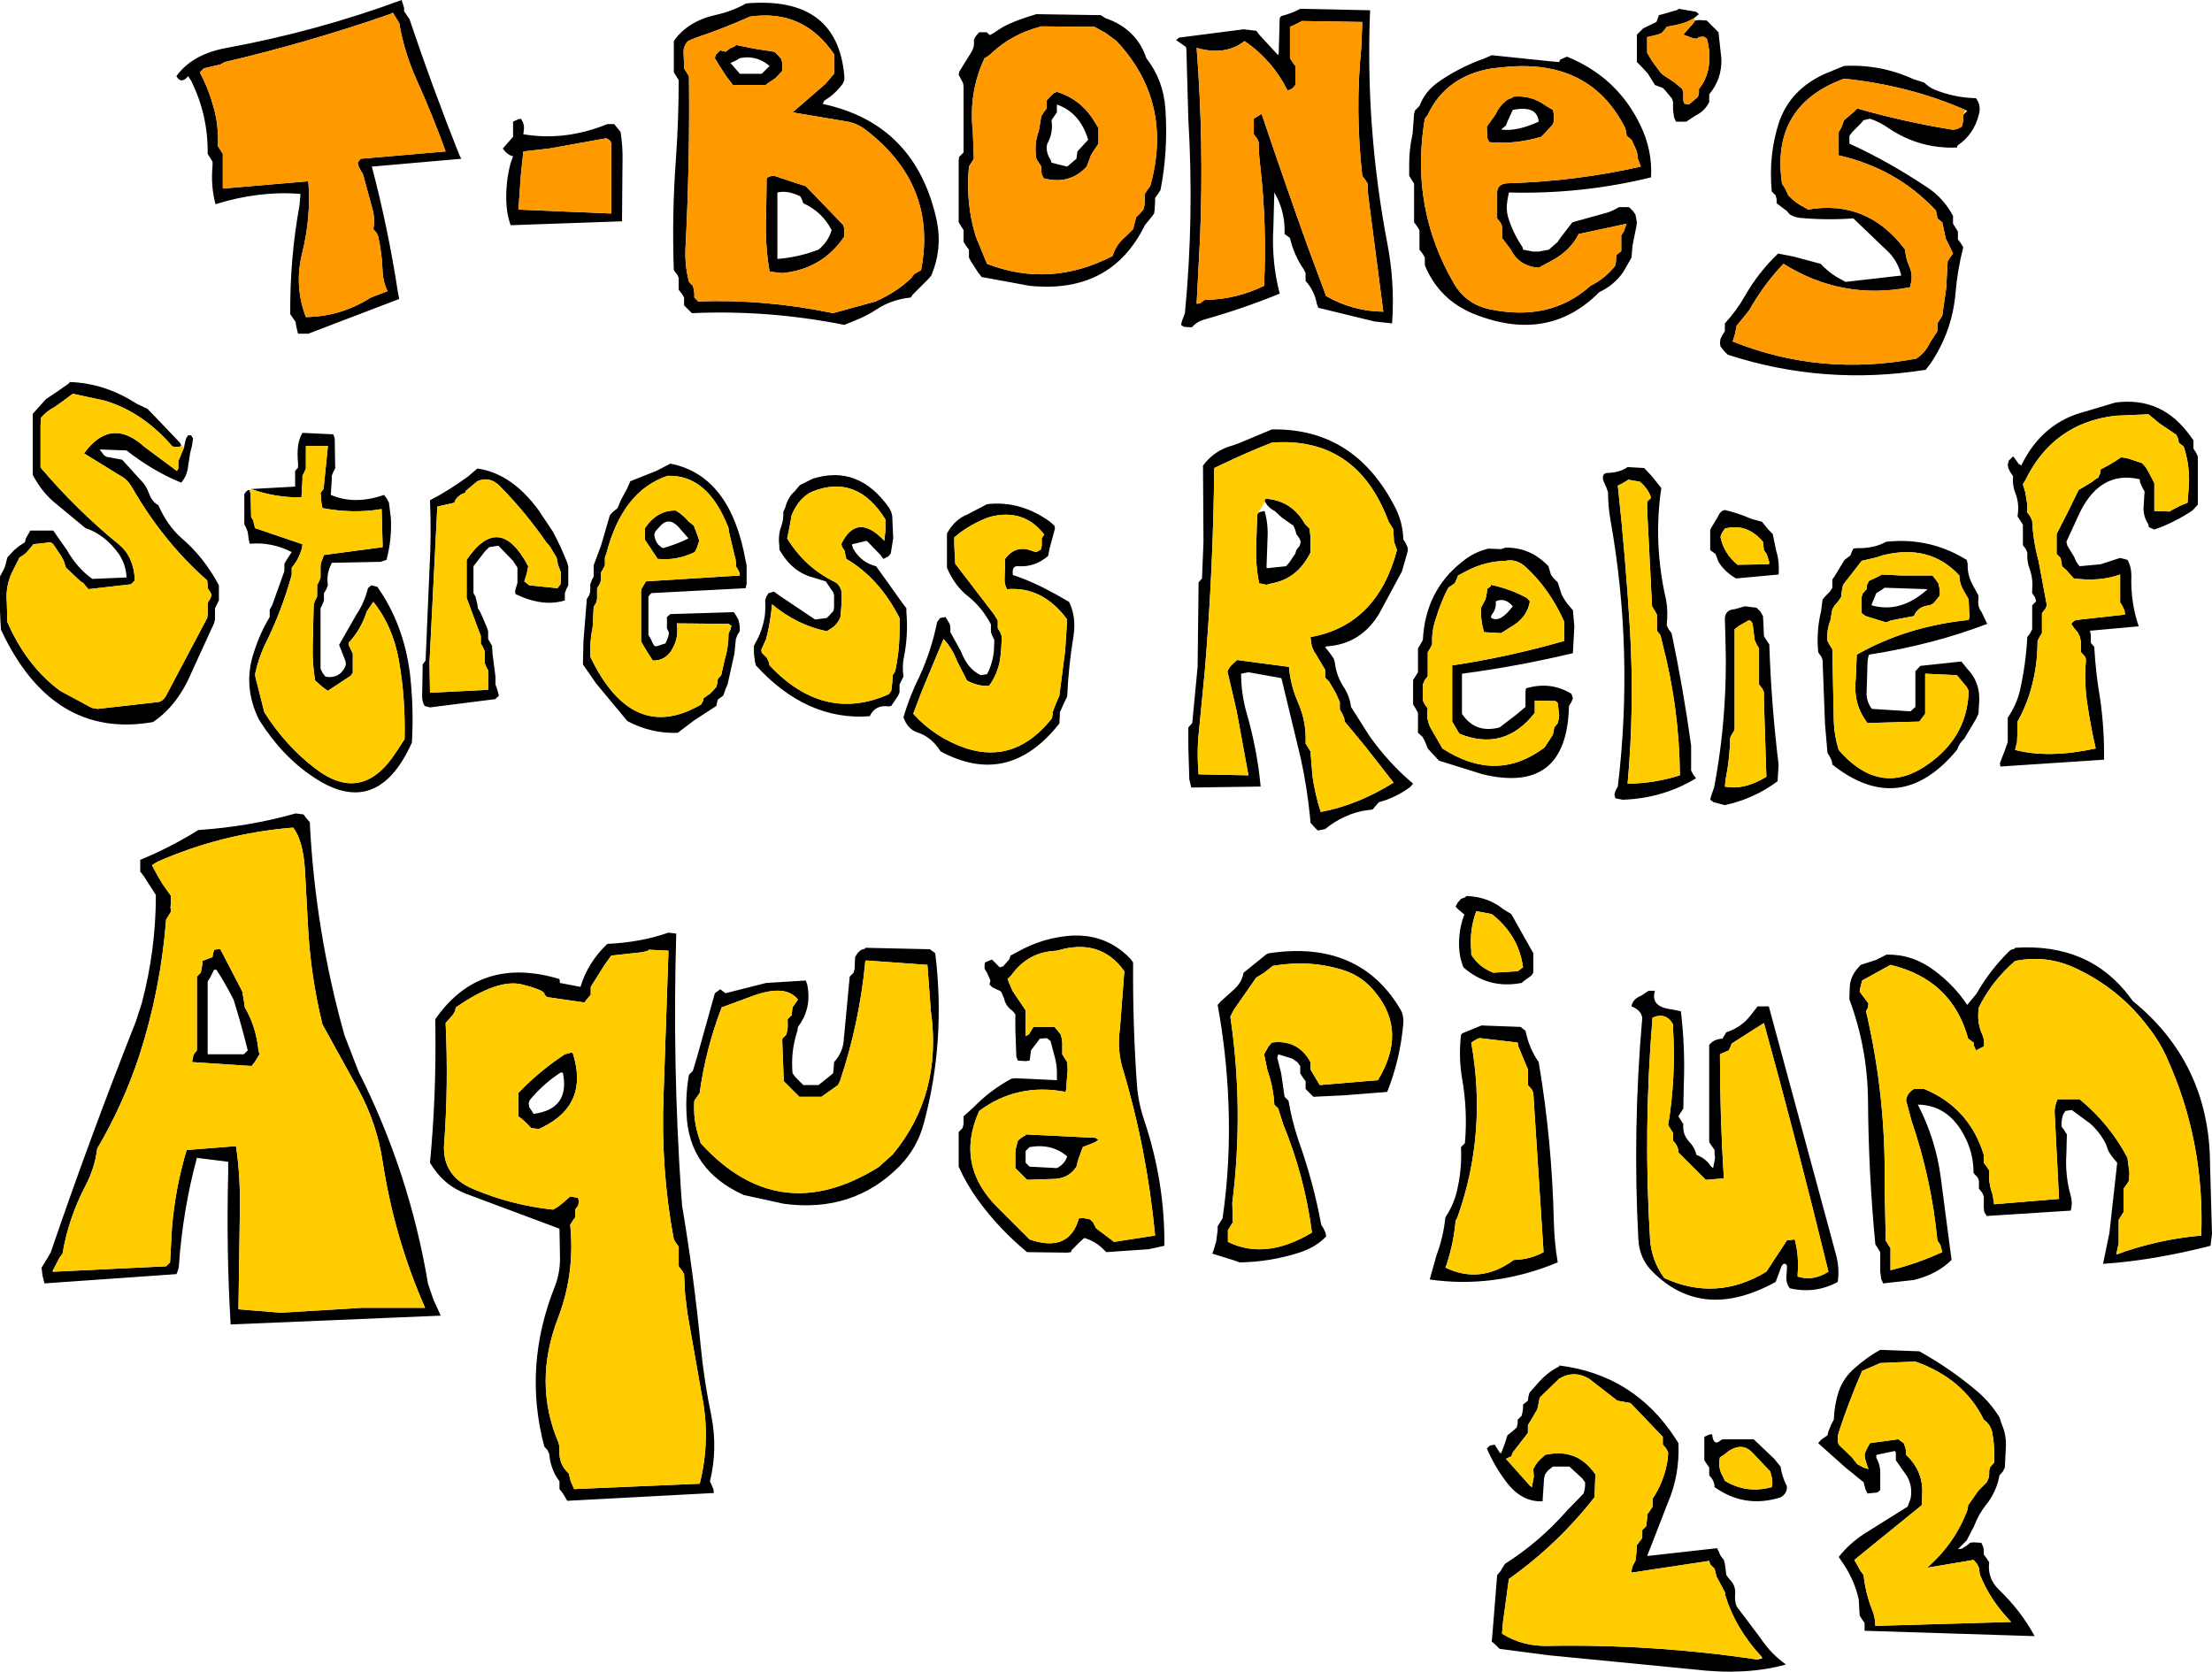 <?xml version="1.0" encoding="UTF-8" standalone="no"?>
<svg xmlns:xlink="http://www.w3.org/1999/xlink" height="171.1px" width="226.35px" xmlns="http://www.w3.org/2000/svg">
  <g transform="matrix(1.0, 0.0, 0.0, 1.0, 104.45, 41.2)">
    <path d="M24.1 -38.05 L24.45 -37.6 26.25 -35.65 26.35 -35.55 26.4 -35.8 26.5 -39.35 26.65 -39.55 Q27.8 -39.85 28.6 -40.3 L35.75 -40.15 Q35.25 -28.2 37.5 -16.35 38.3 -12.25 38.0 -8.1 L36.2 -8.3 30.45 -9.7 30.3 -10.1 Q30.05 -11.45 29.15 -12.45 L29.15 -12.85 29.15 -13.25 28.95 -13.65 Q27.95 -15.1 27.55 -16.85 L27.0 -17.25 27.0 -17.65 Q27.0 -19.7 25.95 -21.5 L25.85 -17.9 Q25.65 -14.4 26.5 -11.15 22.85 -9.65 18.8 -8.5 18.05 -8.3 17.5 -7.7 L16.7 -7.75 16.4 -7.95 16.5 -8.35 16.8 -9.15 Q17.75 -18.95 17.15 -29.0 L16.95 -36.2 16.9 -36.4 15.9 -37.1 16.2 -37.35 22.8 -38.2 24.1 -38.05 M18.35 -10.15 L18.8 -10.5 Q22.05 -10.55 24.9 -11.95 25.2 -18.2 24.5 -24.3 24.35 -25.45 24.35 -26.65 L24.2 -27.0 23.85 -27.45 23.85 -28.65 23.85 -29.05 24.65 -29.55 Q26.9 -22.85 29.3 -16.15 L31.25 -10.9 Q33.95 -9.35 37.1 -9.3 L35.65 -20.45 Q35.5 -21.4 35.5 -22.4 L35.25 -22.8 34.95 -23.2 Q34.2 -29.9 34.85 -36.35 L34.95 -38.95 28.75 -39.05 28.6 -38.95 28.1 -38.7 27.55 -38.45 27.55 -36.05 27.55 -35.25 27.8 -34.85 28.1 -34.45 28.1 -33.25 28.1 -32.5 27.85 -32.2 Q27.6 -32.0 27.3 -31.95 25.75 -35.05 22.9 -37.0 20.95 -35.45 18.0 -36.3 18.75 -26.7 18.35 -16.85 L18.0 -10.15 18.0 -10.1 18.35 -10.15 M40.25 -29.55 L40.35 -29.9 40.8 -30.35 Q41.35 -31.8 42.65 -32.75 44.85 -34.3 47.4 -35.2 L48.2 -35.55 54.45 -34.9 55.1 -34.85 55.2 -35.1 55.9 -35.4 Q61.05 -33.3 63.4 -28.4 64.65 -25.85 64.5 -23.05 57.4 -21.3 49.95 -21.5 L49.8 -20.7 Q49.65 -19.8 49.85 -19.05 50.35 -17.35 51.35 -15.9 L51.4 -15.65 52.45 -15.45 53.0 -15.45 54.05 -15.65 54.95 -16.45 55.25 -16.9 56.45 -18.45 60.05 -19.45 Q60.65 -19.65 61.2 -20.0 L62.25 -20.0 62.65 -19.6 62.9 -19.25 63.05 -18.45 63.0 -18.05 62.6 -16.05 62.5 -14.85 62.05 -14.05 61.65 -13.35 Q60.7 -12.0 59.2 -11.3 53.95 -6.0 46.3 -9.1 42.8 -10.55 41.35 -14.05 L41.35 -14.45 41.35 -14.85 41.15 -15.2 40.8 -15.65 40.8 -16.05 40.8 -16.45 40.8 -16.85 40.8 -17.65 40.55 -18.05 40.25 -18.45 40.25 -19.25 40.25 -19.65 40.25 -21.6 40.25 -22.4 40.0 -22.8 39.75 -23.2 39.75 -24.4 Q39.75 -26.0 40.1 -27.5 L40.25 -29.55 M7.55 -38.45 L2.1 -38.5 1.95 -38.45 Q-0.9 -37.7 -3.0 -35.75 -3.3 -35.45 -3.7 -35.25 -5.35 -31.75 -4.9 -27.7 L-4.8 -24.95 -5.05 -24.55 -5.3 -24.15 Q-5.65 -20.4 -4.6 -17.0 L-3.45 -14.2 Q3.0 -11.7 9.4 -15.0 9.75 -16.2 10.8 -17.05 L11.5 -17.75 11.6 -18.15 11.7 -18.55 11.8 -18.95 12.2 -19.35 12.55 -19.75 12.65 -20.15 12.7 -20.55 12.7 -21.35 12.95 -21.75 13.25 -22.15 Q15.65 -30.75 9.8 -37.0 L8.65 -37.85 7.55 -38.45 M8.2 -39.65 L8.65 -39.35 Q11.85 -38.25 12.85 -35.25 14.6 -33.0 14.8 -30.1 15.1 -25.8 14.3 -21.75 L14.05 -21.35 13.75 -20.95 13.75 -20.55 13.7 -19.75 13.65 -19.35 13.35 -18.95 12.7 -18.15 Q9.25 -11.1 0.9 -11.95 L-4.0 -12.85 -4.35 -13.3 -5.1 -14.45 -5.3 -14.85 -5.3 -15.25 -5.3 -15.65 -5.6 -16.05 -5.85 -16.45 -5.85 -16.85 -5.85 -17.25 -5.85 -17.65 -6.1 -18.05 -6.35 -18.45 -6.35 -18.85 -6.35 -22.8 -6.35 -24.8 -6.3 -25.15 -5.85 -25.6 -5.85 -26.0 -5.85 -30.35 -5.85 -32.35 -5.9 -32.7 -6.35 -33.55 -6.3 -33.85 -5.0 -35.95 Q-4.7 -36.5 -4.8 -37.1 L-4.6 -37.5 -4.25 -37.9 -3.5 -37.9 -3.2 -37.65 Q-3.3 -37.45 -2.2 -38.2 -1.1 -38.95 1.6 -39.75 L8.2 -39.65 M3.7 -31.8 Q6.3 -31.0 7.7 -28.5 L7.95 -28.1 7.95 -27.7 7.95 -26.9 7.95 -26.5 7.2 -25.35 6.75 -24.15 Q5.0 -22.25 2.35 -22.95 L2.15 -23.35 2.1 -23.75 2.1 -24.15 1.85 -24.55 1.6 -24.95 Q1.35 -26.45 1.85 -27.8 L2.1 -29.3 2.35 -29.7 2.65 -30.1 2.65 -30.5 2.65 -30.9 3.0 -31.3 3.35 -31.65 3.7 -31.8 M3.15 -28.9 Q3.35 -27.6 2.7 -26.45 L2.65 -26.1 Q2.65 -25.45 3.05 -24.85 L3.15 -24.55 4.75 -24.15 5.7 -24.95 5.8 -25.7 6.9 -26.9 Q6.05 -29.7 3.7 -30.5 L3.7 -30.1 3.7 -29.7 3.15 -28.9 M68.9 -39.35 Q68.2 -38.9 67.3 -38.7 L66.1 -38.45 65.8 -38.05 65.55 -37.8 65.15 -37.65 64.1 -37.4 64.1 -37.0 64.1 -36.2 64.1 -35.8 64.6 -34.95 65.45 -33.8 65.7 -33.55 66.85 -32.8 67.7 -32.1 67.8 -31.7 67.8 -30.9 67.9 -30.6 68.35 -30.5 68.85 -30.9 69.3 -31.3 69.4 -31.7 69.4 -32.1 Q70.1 -32.95 70.35 -34.1 70.65 -35.75 70.2 -37.25 L69.9 -37.45 69.35 -37.4 69.3 -37.25 68.9 -37.25 67.8 -37.65 68.1 -38.0 68.85 -38.85 69.0 -39.1 69.4 -39.15 70.2 -39.1 70.6 -38.7 71.4 -37.9 71.7 -35.15 Q71.75 -33.1 70.45 -31.55 L70.45 -31.15 70.45 -30.75 Q70.0 -29.85 69.1 -29.4 L68.1 -28.75 67.05 -28.75 66.85 -29.2 66.75 -29.95 66.75 -30.75 66.65 -31.1 65.95 -31.95 65.7 -32.2 64.9 -32.5 64.15 -33.7 63.45 -34.45 63.05 -34.85 63.05 -35.65 63.05 -36.85 63.05 -37.65 63.7 -38.3 65.05 -38.95 65.2 -39.35 65.3 -39.65 65.7 -39.75 67.25 -40.2 67.3 -40.3 69.1 -40.0 69.4 -39.75 68.9 -39.35 M61.85 -28.1 Q58.3 -35.15 49.65 -34.35 L48.2 -34.2 Q43.5 -33.4 41.65 -29.45 L41.35 -29.05 Q39.8 -19.95 44.35 -12.15 45.6 -10.05 48.0 -9.55 54.2 -8.25 58.3 -11.95 59.5 -12.55 60.4 -13.5 L60.8 -13.95 60.9 -14.35 60.95 -15.1 61.45 -15.5 61.45 -16.3 61.45 -17.1 61.7 -17.5 62.0 -18.3 57.1 -17.25 Q56.2 -15.5 54.3 -14.5 L53.0 -13.8 Q51.0 -13.95 50.15 -15.65 L49.25 -16.85 49.25 -17.25 49.25 -18.05 49.1 -18.4 48.75 -18.85 48.75 -20.0 48.75 -20.8 48.75 -21.6 Q48.85 -22.45 49.95 -22.45 56.8 -22.65 63.45 -24.15 L63.15 -24.95 63.05 -25.7 62.85 -26.15 62.5 -26.9 62.0 -27.3 61.95 -27.7 61.85 -28.1 M50.3 -31.2 L50.35 -31.3 Q52.2 -31.5 53.7 -30.4 L54.45 -29.95 54.55 -29.55 54.55 -29.15 54.55 -28.75 54.4 -28.4 53.65 -27.6 53.25 -27.2 Q50.6 -26.4 47.95 -26.65 L47.75 -27.05 47.7 -27.85 47.7 -28.25 48.6 -29.5 Q48.95 -30.35 49.8 -31.0 L50.3 -31.2 M49.65 -28.35 L49.15 -27.95 Q50.7 -27.7 53.0 -28.75 52.85 -30.45 50.35 -29.95 L49.8 -28.75 49.65 -28.35 M96.65 -29.95 Q90.95 -32.45 84.25 -33.15 76.9 -30.45 77.85 -22.8 L77.9 -22.4 78.2 -21.95 78.55 -21.2 Q79.3 -20.4 80.25 -19.95 L80.55 -19.75 Q86.65 -20.8 90.5 -15.65 90.55 -14.8 90.9 -14.0 91.35 -13.05 91.05 -12.05 L91.0 -11.8 Q84.05 -10.45 78.05 -14.2 76.0 -12.05 74.55 -9.45 L73.25 -7.85 73.1 -7.05 72.85 -6.25 Q81.85 -2.65 91.65 -4.5 92.6 -5.15 93.05 -6.15 L93.8 -7.3 93.8 -7.7 93.8 -8.1 94.05 -8.5 94.3 -8.9 94.7 -11.7 94.85 -14.45 95.1 -14.85 95.4 -15.25 94.65 -16.8 94.3 -18.45 93.8 -18.85 93.75 -19.2 93.65 -19.65 Q89.65 -23.95 83.7 -25.3 L83.7 -26.5 83.7 -27.3 83.7 -27.7 83.95 -28.1 84.25 -28.9 85.25 -29.75 85.6 -30.1 Q90.3 -28.75 95.2 -27.95 95.7 -27.85 96.3 -28.25 L96.4 -28.65 96.45 -29.05 96.45 -29.45 96.85 -29.85 96.65 -29.95 M77.35 -20.4 L77.35 -20.8 77.25 -21.2 76.85 -21.6 Q76.5 -25.35 77.6 -28.7 78.75 -32.05 82.3 -33.65 L84.25 -34.45 Q87.95 -34.65 91.35 -33.1 L92.45 -32.75 Q92.9 -32.3 93.45 -32.05 95.5 -31.2 97.75 -31.15 98.3 -30.4 98.05 -29.5 97.55 -27.45 95.85 -26.3 L95.8 -26.1 Q92.0 -25.95 88.85 -28.05 87.95 -28.7 86.9 -29.05 L86.25 -28.9 85.95 -28.55 85.1 -27.7 84.8 -27.3 84.8 -26.9 84.8 -26.5 Q88.75 -24.7 92.8 -22.0 94.45 -20.9 95.4 -19.1 L95.4 -18.7 95.4 -18.3 95.65 -17.9 95.9 -17.5 95.9 -17.1 95.9 -16.7 96.2 -16.3 96.45 -15.9 Q95.85 -13.6 95.65 -11.15 95.3 -7.25 93.1 -4.0 L92.6 -3.35 Q82.15 -1.7 72.35 -4.9 L71.95 -5.3 71.6 -5.75 71.55 -6.1 71.6 -6.5 71.8 -6.9 72.05 -7.3 72.05 -7.7 72.05 -8.1 Q73.25 -9.4 74.1 -10.9 75.5 -13.35 77.5 -15.25 L79.05 -14.95 81.85 -14.2 82.25 -13.8 Q83.05 -13.05 83.95 -12.6 L84.4 -12.35 90.1 -13.0 Q89.8 -14.35 88.85 -15.35 L85.2 -18.85 Q82.5 -18.65 79.75 -18.9 79.2 -18.95 78.7 -19.25 L78.4 -19.6 77.35 -20.4 M118.25 3.3 L116.55 2.15 115.4 1.2 112.0 1.35 Q105.65 2.1 102.8 7.95 L102.55 8.35 102.8 9.2 103.0 10.45 103.0 11.25 103.3 11.65 103.5 12.1 Q103.6 14.2 104.15 16.2 L105.0 20.75 104.85 21.1 104.5 21.55 104.5 22.0 104.5 22.4 104.5 23.2 104.5 23.6 104.25 24.0 104.05 24.4 Q104.05 26.65 103.55 28.65 103.05 30.8 102.0 32.65 L102.0 33.5 101.95 34.75 101.75 35.55 Q105.2 36.45 110.0 35.4 109.5 33.25 109.15 30.9 108.8 28.65 109.0 26.35 L108.95 26.05 108.5 25.55 108.5 25.15 108.5 24.75 108.45 24.3 108.35 23.9 108.15 23.5 107.8 23.1 107.5 22.65 Q107.75 22.3 108.05 22.25 L113.0 21.7 112.95 21.3 112.75 20.85 112.5 20.45 112.5 19.65 112.5 18.4 112.5 17.6 Q110.4 18.35 107.75 18.0 L107.4 17.6 107.0 17.15 106.55 16.75 106.5 16.35 106.4 15.9 106.0 15.5 106.0 15.1 106.0 14.7 106.0 13.85 106.0 13.45 107.05 11.4 108.25 8.95 109.0 8.5 109.65 8.1 Q109.9 7.85 110.25 7.7 L110.45 7.25 110.5 6.85 111.25 6.45 112.0 6.0 112.6 5.6 113.2 5.7 113.55 5.8 114.75 6.2 115.1 6.6 115.35 7.0 116.0 8.25 116.0 9.1 116.0 10.25 116.0 11.1 117.55 11.15 Q118.45 10.6 119.4 10.25 L119.55 8.25 Q119.6 6.25 119.0 4.5 L118.5 4.1 118.45 3.75 118.25 3.3 M120.45 5.9 L120.45 8.35 120.45 10.45 119.9 11.05 Q118.0 12.3 116.0 13.0 L115.45 12.75 115.35 12.4 Q114.85 11.6 114.9 10.7 L115.0 9.1 114.75 8.65 114.55 8.2 114.5 7.85 Q110.25 6.85 108.1 11.85 L107.0 14.25 107.1 14.65 107.8 15.8 Q108.0 16.35 108.35 16.75 L110.5 16.55 112.5 15.9 113.25 16.1 Q113.65 16.8 113.65 17.7 113.55 20.4 114.4 22.9 L109.45 23.35 109.4 23.35 109.5 23.75 109.5 24.15 109.5 24.6 109.85 25.0 Q110.0 27.7 110.45 30.3 110.9 33.45 110.85 36.55 L100.25 37.25 100.2 36.9 100.7 35.6 101.0 34.75 101.0 34.3 101.0 33.1 101.0 32.25 Q101.9 30.95 102.25 29.45 102.85 26.8 103.0 24.0 L103.3 23.6 103.5 23.2 103.5 22.8 103.5 21.55 103.5 20.75 103.9 20.35 103.8 19.95 103.5 19.5 103.5 19.1 Q103.6 18.05 103.25 17.05 102.95 16.3 103.0 15.35 L102.85 15.0 102.55 14.6 102.55 14.15 102.55 13.35 102.55 12.5 102.3 12.1 102.0 11.65 102.05 11.25 Q102.15 10.15 101.75 9.2 101.45 8.4 101.55 7.55 L101.25 7.1 101.05 6.7 101.0 6.35 101.1 5.95 101.55 5.5 101.85 5.9 102.1 6.25 102.4 6.45 102.4 6.4 Q104.55 2.0 109.0 0.9 L112.0 0.0 Q116.8 -0.65 119.7 3.45 L120.0 3.85 120.0 4.25 120.0 4.7 120.25 5.1 120.45 5.5 120.45 5.9 M87.55 15.85 L86.05 16.2 85.05 17.5 84.15 18.65 84.05 19.1 84.0 19.5 83.95 19.9 83.65 20.35 83.3 20.75 83.05 21.15 82.85 22.3 Q82.45 23.3 82.55 24.4 L82.8 24.85 83.05 25.25 83.2 32.65 Q83.25 34.1 83.7 35.55 88.5 41.1 94.1 36.0 96.9 33.4 97.0 29.5 L96.8 29.1 96.5 28.75 95.8 27.9 92.55 27.75 92.55 29.8 92.55 31.85 92.25 32.25 91.95 32.65 86.65 32.8 Q85.15 30.9 85.45 28.25 L85.55 25.8 Q90.65 22.9 97.0 22.25 L97.1 21.85 97.05 21.4 97.0 20.15 96.55 19.35 Q96.05 18.55 96.05 17.7 93.0 14.4 88.15 15.65 L87.55 15.85 M88.05 17.65 L88.05 17.6 90.15 17.7 93.3 17.7 93.65 18.15 93.9 18.5 94.0 18.95 94.05 19.35 94.05 19.75 93.4 20.55 93.0 20.75 Q91.8 20.85 91.4 21.85 L89.05 22.3 88.55 22.5 86.45 21.85 86.05 21.55 86.05 21.15 86.05 20.75 86.05 20.35 86.05 19.9 86.15 19.55 86.55 19.1 86.6 18.65 86.8 18.25 87.55 17.9 88.05 17.65 M85.55 14.9 Q87.3 14.95 88.55 14.25 92.6 13.8 96.1 15.7 L96.8 16.1 96.9 16.5 Q96.85 17.55 97.35 18.55 L98.0 19.75 98.0 20.15 Q97.9 20.9 98.3 21.4 L98.9 22.65 Q93.25 24.8 86.8 25.8 86.65 26.25 86.65 26.65 L86.55 29.9 Q86.6 30.6 86.95 31.15 L87.1 31.35 91.05 31.6 91.55 31.15 91.55 30.75 91.55 29.1 91.55 27.5 92.05 26.95 96.25 26.5 96.9 27.3 Q98.3 28.75 98.05 31.05 L98.0 31.85 97.8 32.3 96.55 34.4 Q96.05 34.85 95.8 35.55 90.0 42.55 83.05 37.05 L83.0 36.7 82.8 36.25 82.55 35.85 82.3 32.9 82.05 26.35 81.95 26.05 81.6 25.55 81.55 24.75 Q81.5 22.95 81.9 21.35 L82.05 20.15 82.4 19.75 82.8 19.35 83.05 18.95 83.05 18.5 83.05 18.1 83.3 17.75 84.05 16.5 84.3 16.1 84.9 15.65 85.05 15.25 85.2 14.95 85.55 14.9 M87.55 19.5 L87.2 20.35 87.05 20.75 Q90.05 21.6 92.8 19.1 L88.4 18.95 88.05 19.2 87.55 19.5 M113.8 61.25 Q121.65 67.65 121.7 77.95 L121.9 85.1 121.75 86.3 Q115.9 87.8 110.75 88.15 L111.4 85.0 112.2 77.8 111.9 77.45 111.55 77.0 111.3 76.6 111.05 75.9 Q110.45 74.7 109.45 73.8 L107.55 72.4 106.9 72.5 106.65 72.9 106.55 73.3 106.5 73.7 106.5 74.1 106.8 74.5 107.05 74.9 107.0 76.9 Q106.85 79.1 107.45 81.2 107.65 81.95 107.45 82.7 L98.85 83.25 98.6 82.85 98.55 82.45 98.55 82.05 98.55 81.25 98.4 80.9 98.05 80.45 98.05 80.05 98.05 79.65 97.95 79.35 97.5 78.85 Q97.5 77.15 96.85 75.65 95.2 71.9 91.8 71.85 93.65 75.45 94.15 79.35 L95.25 87.75 Q93.8 89.2 91.4 89.8 L88.25 90.15 88.05 89.7 87.95 88.95 87.95 87.35 87.95 86.95 87.7 86.55 87.45 86.15 Q86.75 78.85 86.7 71.45 86.65 66.05 84.8 61.1 L84.8 60.7 84.85 59.55 Q85.0 58.65 85.6 57.95 L85.95 57.55 87.5 57.05 88.6 56.5 Q91.25 56.45 93.45 58.1 95.5 59.6 96.85 61.65 L97.8 60.5 Q99.2 58.05 101.2 56.1 L101.35 56.0 101.7 55.9 101.75 55.8 Q109.35 55.3 113.5 60.85 L113.8 61.25 M101.75 57.15 Q99.55 59.05 98.25 61.5 L98.05 61.9 Q97.8 63.4 98.4 64.7 98.65 65.25 98.55 65.9 L97.75 66.3 97.55 65.85 97.5 65.5 96.95 65.1 Q95.3 59.05 89.0 57.55 L86.1 59.15 85.9 59.95 85.85 60.3 86.75 61.5 86.7 61.9 86.5 62.3 Q88.55 71.05 88.4 80.2 L88.5 84.95 88.5 85.75 88.75 86.15 89.0 86.55 89.0 88.15 89.0 88.8 Q91.65 88.15 94.3 86.95 L94.1 86.2 93.8 85.75 Q93.2 79.5 91.15 73.5 L90.6 71.45 Q90.65 70.7 91.4 70.25 L92.45 70.25 Q97.05 72.15 98.55 77.0 L98.55 77.4 98.55 77.8 98.85 78.2 99.1 78.6 Q99.0 79.85 99.45 81.05 L99.6 82.05 106.25 81.5 105.8 72.75 Q105.75 72.05 106.1 71.3 L108.35 71.3 Q111.45 73.85 113.25 77.3 L113.45 78.85 113.4 79.65 113.15 80.05 112.85 80.45 112.85 82.05 112.85 82.85 112.6 83.25 112.35 83.65 112.35 86.05 112.1 87.2 Q116.3 85.65 120.8 85.25 121.15 75.6 117.3 67.1 116.55 65.4 115.4 63.95 112.45 60.0 107.95 57.9 105.0 56.5 101.75 57.15 M83.6 90.0 Q81.3 91.25 78.7 90.65 78.3 90.15 78.35 89.45 L78.4 88.7 78.4 88.3 Q78.0 87.8 77.7 88.8 L77.4 89.6 77.25 90.0 Q69.8 94.1 64.65 88.95 63.3 87.6 63.2 85.65 62.6 74.4 63.6 62.95 63.45 62.15 62.5 61.8 62.6 61.05 63.5 60.7 L64.25 60.2 64.65 60.2 64.9 60.2 Q64.4 61.85 66.6 62.1 L67.55 62.3 Q68.0 66.0 67.85 69.85 L67.8 72.25 67.55 72.65 67.3 73.05 67.55 73.45 67.8 73.85 Q67.7 74.9 68.4 75.65 68.95 76.2 69.15 77.0 70.1 77.35 70.6 78.15 L70.85 78.35 71.05 77.3 71.0 76.9 71.0 76.5 70.45 75.7 70.45 68.15 70.45 65.75 Q70.9 65.15 71.8 65.1 L72.05 64.7 72.2 64.45 Q73.75 63.95 74.7 62.7 L75.4 61.8 76.55 61.8 83.45 87.3 Q83.8 88.65 83.6 90.0 M87.05 98.7 L86.1 99.1 Q84.75 102.2 83.7 105.4 83.5 106.05 83.7 106.65 L85.05 107.95 85.6 108.65 86.25 109.0 86.75 109.15 86.65 108.9 86.4 108.1 86.35 107.7 86.45 107.35 86.7 106.85 86.9 106.5 89.8 106.1 90.35 106.5 90.5 106.9 90.6 107.3 90.6 107.7 Q92.35 109.35 92.25 111.65 L92.2 112.85 85.3 118.45 85.5 118.8 85.95 119.6 86.25 120.0 Q86.45 121.85 87.1 123.5 87.45 124.3 87.45 125.2 L101.35 124.8 Q99.2 122.6 98.15 119.95 L98.05 119.25 97.85 118.85 97.5 118.45 92.75 119.25 Q95.65 116.7 96.9 113.25 L96.95 112.85 98.0 111.35 98.85 110.5 99.05 110.05 99.1 109.7 99.1 109.3 99.2 108.95 99.6 108.5 Q99.7 106.9 99.4 105.35 99.2 104.55 98.55 104.1 96.5 99.9 91.55 98.15 L87.95 98.3 87.05 98.7 M87.95 96.95 L91.95 97.1 Q95.2 98.9 98.0 101.3 99.25 102.4 100.15 103.85 L100.4 104.6 Q100.9 105.75 100.8 107.05 L100.7 109.0 100.5 109.4 100.15 109.8 Q99.85 111.5 98.75 112.85 98.0 113.8 97.55 115.0 L96.8 116.45 95.9 117.35 96.3 117.3 96.85 116.95 97.1 116.75 97.1 116.7 97.5 116.65 98.3 116.7 98.5 117.15 98.55 117.5 98.55 117.9 98.85 118.3 99.1 118.7 Q98.9 120.3 100.05 121.45 102.35 123.65 103.75 126.25 L86.35 125.7 86.35 125.3 86.35 124.9 86.1 124.55 85.85 124.15 85.75 122.5 Q85.35 120.65 84.25 118.95 L83.7 118.15 Q84.8 116.75 86.35 115.75 L90.75 113.0 91.05 112.2 Q91.3 110.95 90.7 109.9 L89.55 108.25 89.55 107.85 89.55 107.45 89.45 107.3 87.55 107.7 87.55 108.0 Q88.0 108.8 87.95 109.7 L87.95 111.3 87.65 111.55 86.65 111.65 86.45 111.25 86.35 110.9 86.25 110.5 84.4 109.0 81.6 106.5 81.9 106.15 82.55 105.7 82.65 105.3 82.95 104.55 83.2 104.1 Q83.25 102.6 83.7 101.2 84.2 99.8 85.3 98.85 86.65 97.65 87.95 96.95 M74.75 11.9 L75.85 12.2 76.5 13.0 76.95 13.45 77.3 15.15 Q77.65 16.25 77.55 17.6 L73.2 18.0 Q72.05 17.35 71.4 16.3 L71.1 15.5 70.55 15.1 70.55 14.25 70.55 13.45 70.55 13.0 71.3 11.75 Q71.6 11.05 72.05 11.0 73.4 11.3 74.75 11.9 M64.55 7.5 L65.55 8.75 Q64.7 14.45 66.05 20.25 66.25 21.4 66.1 22.8 L66.3 23.2 66.6 23.6 Q67.8 29.3 68.6 35.1 L68.6 37.65 68.8 38.05 69.1 38.45 Q65.75 40.5 61.6 40.65 L60.85 40.5 60.75 40.15 Q60.85 39.65 61.1 39.3 62.75 25.5 60.35 12.05 60.1 10.65 60.1 9.2 L59.95 8.75 59.6 7.95 Q59.45 7.2 60.1 7.2 61.35 7.15 62.1 6.6 L63.8 6.7 64.55 7.5 M61.1 8.5 Q61.9 15.9 62.35 23.35 62.8 31.3 62.1 39.0 64.75 39.0 67.45 38.15 67.4 31.3 65.65 24.6 L65.55 24.15 65.45 23.8 65.1 23.35 65.1 22.1 65.1 21.7 64.85 21.25 64.6 20.85 64.1 11.0 64.1 10.15 64.5 9.75 Q64.2 8.8 63.35 8.1 L62.2 7.9 Q62.15 7.85 62.1 7.95 L61.6 8.25 61.1 8.5 M76.0 14.7 L75.95 14.25 Q74.3 12.3 72.05 12.9 L71.75 13.35 71.6 13.75 Q71.95 15.45 73.35 16.6 L76.55 16.55 76.6 16.35 76.35 15.55 76.05 15.1 76.0 14.7 M75.3 21.0 L75.7 21.4 75.95 21.85 76.0 22.65 76.05 23.9 76.3 24.3 76.6 24.75 Q76.8 30.9 77.55 37.05 L77.45 38.75 Q75.05 40.55 72.05 41.2 L70.9 40.9 70.55 40.65 70.65 40.25 70.95 39.4 Q72.4 31.8 72.1 23.75 L72.05 22.1 Q72.1 21.2 73.05 21.15 L74.1 20.85 75.3 21.0 M74.9 22.7 Q74.7 22.1 74.3 22.4 L73.5 22.85 73.05 23.2 73.05 32.25 73.05 33.5 72.8 33.9 72.6 34.3 Q72.55 36.45 72.15 38.45 L72.05 39.3 Q74.0 39.7 76.3 38.3 L76.05 30.5 76.05 29.65 75.9 29.3 75.55 28.85 75.55 25.95 75.55 25.15 75.3 24.75 75.1 24.3 74.9 22.7 M49.6 14.85 Q52.15 14.8 54.0 16.75 L54.25 17.6 54.5 17.95 54.95 18.4 55.35 19.65 Q55.7 20.35 56.2 20.9 L56.5 21.25 56.65 22.9 56.5 25.65 Q50.85 27.0 45.15 27.75 L45.15 29.4 45.15 31.85 Q46.5 33.9 49.0 33.25 L50.7 31.95 51.65 31.15 51.65 30.35 51.65 29.9 51.65 29.55 51.7 29.25 Q54.2 28.5 56.35 29.8 L56.5 30.25 56.35 30.65 56.1 31.05 Q55.9 40.1 47.3 38.05 L42.8 36.65 42.1 35.9 41.65 35.4 41.35 34.65 41.1 34.2 40.65 33.8 40.65 33.0 40.65 32.55 40.65 32.15 40.65 31.75 40.4 31.3 40.15 30.9 40.15 29.65 40.15 28.85 40.15 28.4 40.4 28.0 40.65 27.6 40.65 26.35 40.65 25.55 40.65 25.15 40.9 24.75 41.15 24.3 Q41.4 19.3 45.1 16.35 46.35 15.3 47.85 14.95 L49.15 15.0 49.6 14.85 M44.75 17.7 L44.6 18.1 44.4 18.5 43.75 18.95 Q42.95 20.5 42.45 22.2 42.05 23.35 42.1 24.75 L41.9 25.15 41.65 25.55 41.65 26.35 41.65 27.6 41.65 28.0 41.35 28.4 41.15 28.85 41.15 29.25 41.15 29.65 41.15 30.5 41.35 30.9 41.65 31.3 Q41.45 32.45 42.0 33.4 L43.15 35.4 Q48.7 39.0 53.6 35.3 L54.45 34.0 54.6 33.25 54.95 32.8 55.05 32.4 55.1 32.0 54.95 30.75 Q54.75 30.5 54.6 30.55 L52.6 30.5 52.6 30.9 52.6 31.3 52.6 31.75 Q49.5 35.75 44.9 33.9 L44.65 33.5 44.45 33.15 44.15 32.65 44.15 29.8 44.15 26.9 Q49.85 26.05 55.6 24.4 L55.6 24.0 55.6 23.6 55.6 22.4 Q54.15 19.15 51.75 16.9 50.75 15.95 49.6 16.2 47.45 16.25 45.5 17.3 L44.75 17.7 M48.6 20.35 Q48.7 21.1 48.2 21.7 L48.1 22.0 Q49.0 22.65 50.35 20.85 49.55 19.9 48.6 20.35 M48.1 18.65 Q50.05 19.05 51.8 20.0 L52.1 20.35 Q51.85 21.85 50.5 22.75 L49.15 23.6 47.4 23.5 47.2 22.65 47.1 21.85 47.1 21.0 47.55 20.15 47.65 19.75 47.75 19.05 48.1 18.8 48.1 18.65 M22.35 4.15 L25.7 2.75 Q34.2 2.6 38.35 10.8 39.1 12.3 39.15 14.0 L39.4 14.4 39.6 14.85 39.6 15.2 39.35 16.1 39.0 17.3 36.65 21.65 Q34.8 24.7 31.35 24.95 L31.15 25.0 31.2 25.1 31.45 25.4 31.75 25.8 32.05 26.25 32.15 26.65 Q32.3 28.0 33.1 29.2 33.65 30.05 33.8 31.15 L35.7 34.15 Q37.7 36.95 40.15 39.0 L39.85 39.35 Q38.35 40.45 36.65 40.9 L36.3 41.3 36.0 41.65 35.6 41.7 Q34.3 41.85 33.15 42.4 32.05 42.9 31.15 43.65 L30.4 43.8 30.0 43.4 29.65 43.0 29.6 42.4 Q29.3 39.35 28.65 36.4 L26.7 28.3 26.65 28.2 23.3 27.6 22.55 27.75 Q22.55 29.85 23.15 31.9 24.2 35.55 24.55 39.3 L17.45 39.4 17.25 38.55 17.15 35.3 17.15 33.25 17.55 32.8 18.1 27.05 18.2 18.4 18.55 18.0 18.7 14.25 18.65 6.45 Q19.8 4.9 21.65 4.4 L22.35 4.15 M24.25 11.35 L24.45 11.2 24.95 11.1 Q25.35 12.45 25.25 14.0 L25.15 16.9 25.25 16.95 27.15 16.75 27.5 16.35 28.1 15.45 28.2 15.1 28.55 14.65 28.65 14.25 28.55 13.95 28.2 13.45 28.1 13.05 27.9 12.6 26.7 11.75 26.0 11.1 Q25.35 10.8 25.0 10.15 24.85 9.9 25.15 9.85 27.75 10.05 29.1 12.45 L29.55 12.9 29.65 13.75 29.65 14.95 29.65 15.35 Q28.3 18.05 25.7 18.5 L25.15 18.65 24.4 18.5 Q24.0 16.6 24.1 14.4 L24.2 11.5 24.25 11.35 M20.65 6.3 L19.8 6.7 Q19.7 17.1 18.85 27.3 L18.25 33.5 Q18.0 35.65 18.2 38.05 L23.3 38.15 22.1 31.6 21.15 27.5 21.4 27.05 21.75 26.7 22.15 26.35 27.45 27.05 Q27.6 28.95 28.4 30.75 29.25 32.7 29.15 34.9 L29.4 35.3 29.65 35.7 29.85 38.2 Q30.1 40.05 30.7 41.9 34.45 41.2 38.15 38.9 L35.3 35.25 33.15 32.65 33.1 32.3 32.9 31.85 32.65 31.4 32.65 31.05 32.65 30.65 32.25 29.75 31.55 28.55 31.15 28.15 31.15 27.75 31.15 27.35 30.2 25.75 Q29.75 25.15 29.7 24.4 L29.65 24.0 Q36.45 22.8 38.5 15.1 L38.2 14.25 38.15 13.45 38.15 13.0 37.9 12.6 37.65 12.2 Q34.4 3.45 25.7 4.1 23.15 5.1 20.65 6.3 M3.5 12.9 L2.95 14.95 2.8 15.7 Q1.45 16.85 -0.2 16.75 -0.95 16.65 -0.8 17.65 1.2 18.3 3.55 19.6 L4.95 20.4 Q5.7 21.95 5.4 23.9 4.9 26.9 4.75 30.1 L4.55 30.5 4.0 31.7 4.0 32.1 3.95 32.85 Q-1.25 39.45 -8.2 35.7 -9.15 34.2 -10.6 33.75 -11.6 33.4 -12.0 32.2 -11.35 30.0 -10.35 28.0 -9.15 25.4 -8.55 22.45 L-8.25 22.05 -7.7 21.95 -7.45 22.35 -7.25 22.7 -7.2 23.1 -7.2 23.5 -6.1 25.5 Q-5.45 27.25 -4.1 27.9 L-3.45 27.8 -3.25 27.4 Q-2.85 26.45 -2.75 25.45 L-2.7 24.3 -2.9 23.9 -3.05 23.5 -3.05 23.1 -3.05 22.7 Q-3.95 21.0 -5.3 19.9 -6.75 18.8 -7.55 16.9 L-7.55 16.5 -7.55 14.5 -7.55 13.4 Q-6.75 11.95 -5.45 11.45 L-3.45 10.4 Q-0.05 10.0 3.0 12.2 L3.45 12.6 3.5 12.9 M2.15 14.3 L2.15 13.9 2.4 13.5 Q0.3 10.8 -3.15 11.7 -4.75 12.25 -6.25 13.35 L-6.8 13.8 -6.8 14.5 -6.75 15.7 -6.7 16.5 -2.75 21.65 -2.35 22.3 -2.35 22.7 -2.35 23.1 -2.1 23.5 -1.95 23.9 Q-1.95 25.05 -2.1 26.2 -2.35 27.8 -3.25 29.0 -4.4 29.05 -5.5 28.45 L-6.5 26.5 Q-7.0 25.15 -7.9 24.2 L-10.15 29.6 -11.0 31.85 Q-8.8 34.3 -5.55 35.4 -0.5 37.0 3.2 32.3 L3.3 31.6 3.6 30.8 3.95 30.0 4.55 25.35 4.75 22.2 Q2.25 18.8 -1.4 19.1 -1.7 18.6 -1.65 17.9 L-1.6 16.4 -1.6 16.0 Q-0.5 14.5 1.2 15.2 L1.6 15.3 Q1.8 15.2 2.05 15.05 L2.15 14.65 2.15 14.3 M33.05 58.1 Q29.6 57.0 25.8 57.65 L24.85 58.4 24.1 58.85 21.8 62.15 21.45 62.85 Q22.85 72.3 21.65 81.9 L21.7 83.9 21.45 84.3 21.2 84.7 21.2 85.1 21.2 85.5 21.2 85.9 Q25.05 87.8 29.8 84.95 29.05 79.2 26.85 73.85 L26.35 72.25 25.95 71.85 Q25.85 70.05 25.25 68.35 L24.9 66.7 25.35 65.9 25.7 65.5 Q28.35 65.15 29.65 67.5 L29.65 67.9 29.65 68.25 30.15 69.1 30.6 69.85 36.55 69.35 Q39.55 64.4 36.35 60.45 35.05 58.75 33.05 58.1 M25.45 56.35 Q34.65 55.0 38.85 62.1 39.2 62.7 39.15 63.5 38.85 67.15 37.5 70.55 L33.1 70.9 29.95 71.05 29.55 70.65 29.15 70.25 29.15 69.85 29.15 69.45 28.85 69.05 28.6 68.65 28.6 68.25 28.6 67.9 28.3 67.5 27.8 67.15 26.35 66.7 26.25 67.05 26.65 68.65 27.0 71.05 27.4 71.45 Q27.75 73.55 28.45 75.6 29.95 79.8 30.75 84.15 L31.0 84.55 31.2 85.0 31.25 85.35 Q30.2 86.45 28.5 87.0 25.55 87.95 22.4 88.0 L21.85 87.8 19.6 87.1 19.75 86.7 20.0 85.85 20.15 84.7 20.15 84.3 20.4 83.9 20.65 83.5 Q21.5 77.7 21.25 71.6 21.05 66.55 20.15 61.65 L20.45 61.3 21.85 60.05 Q22.65 59.3 22.8 58.35 L23.3 57.95 24.85 56.7 Q25.15 56.4 25.45 56.35 M11.5 57.3 Q11.45 63.75 11.9 69.95 12.05 71.8 12.7 73.65 14.75 79.85 14.7 86.3 L13.1 86.65 8.75 86.95 8.35 86.55 Q7.55 85.8 6.5 85.5 L6.05 85.9 5.2 86.75 5.15 86.95 4.75 87.0 0.65 86.95 Q-2.2 84.6 -4.35 81.65 -5.55 80.0 -6.35 78.2 L-6.35 77.8 -6.35 76.2 -6.35 74.65 -5.95 74.25 -5.85 73.85 -5.85 73.45 -5.85 73.05 -4.85 72.15 Q-3.1 70.35 -0.95 69.2 L-0.55 69.15 3.7 69.35 3.7 68.95 Q3.75 67.85 3.45 66.85 L3.05 65.35 2.75 65.1 2.65 65.05 1.95 65.1 1.7 65.45 1.35 65.9 1.05 66.3 1.0 66.7 0.95 67.1 0.9 67.35 0.5 67.4 -0.3 67.35 -0.45 66.95 -0.55 64.15 -0.55 62.6 -0.85 62.25 Q-1.55 61.75 -1.7 61.0 L-2.0 60.3 -2.15 60.2 -2.9 59.85 -3.2 59.55 -3.1 59.15 -3.45 58.35 -3.7 57.95 -3.7 57.55 -3.65 57.3 -2.95 57.0 -2.55 57.4 -2.15 57.8 -1.8 57.7 -1.15 56.95 -1.05 56.6 -0.3 56.2 Q1.7 55.1 3.7 54.75 8.25 53.85 11.2 56.9 L11.5 57.3 M4.1 64.7 L4.2 65.1 4.25 65.5 4.25 66.7 4.5 67.1 4.75 67.5 4.8 68.25 4.65 70.25 4.6 70.55 Q-0.35 69.6 -4.25 72.5 -6.8 78.15 -2.15 82.6 L0.9 85.65 Q4.95 87.05 5.95 83.5 L6.35 83.45 7.1 83.6 7.4 83.9 7.7 84.5 9.55 85.9 13.75 85.25 Q12.9 76.35 10.4 68.05 9.85 66.1 10.15 64.1 L10.6 58.2 Q8.15 54.75 3.7 56.1 0.75 56.2 -0.95 58.6 L-1.35 59.0 -0.85 60.2 0.5 62.2 0.5 62.95 0.5 64.55 0.5 64.85 0.85 64.65 1.05 64.3 1.3 63.9 3.45 63.9 3.8 64.3 4.1 64.7 M5.7 78.2 Q5.0 79.3 3.65 79.45 L0.65 79.55 0.25 79.15 -0.15 78.75 -0.55 78.35 -0.55 77.95 -0.55 76.75 -0.5 76.35 -0.3 75.55 0.05 75.25 Q0.25 75.1 0.5 75.0 L0.5 74.9 7.65 75.25 7.95 75.45 7.6 75.7 6.35 76.2 6.2 76.6 5.9 77.45 5.8 77.8 5.7 78.2 M0.5 76.6 L0.5 77.4 0.5 77.8 0.9 78.2 3.7 78.35 Q4.5 77.95 4.75 77.15 3.2 75.8 0.9 76.2 L0.5 76.6 M66.75 63.65 Q66.05 62.35 64.65 62.95 63.7 74.4 64.4 85.65 64.55 87.8 65.85 89.6 71.2 92.05 76.3 88.95 L78.4 85.75 79.2 85.65 Q79.65 87.3 79.5 89.2 L79.5 89.45 Q81.1 89.95 82.65 88.95 79.55 76.2 76.05 63.5 L72.75 65.6 72.6 66.0 72.45 66.3 71.55 66.7 Q71.55 73.15 71.95 79.4 L70.1 79.55 67.3 76.75 Q67.3 76.1 66.75 75.55 L66.75 75.15 66.75 74.75 66.25 73.95 Q67.05 69.15 66.75 64.05 L66.75 63.65 M52.25 58.65 L51.55 59.15 51.25 59.4 Q47.85 60.05 45.3 57.8 44.85 56.7 44.85 55.4 44.85 53.95 45.3 52.65 L45.4 52.4 44.8 51.9 44.5 51.6 44.7 51.2 45.05 50.8 45.55 50.6 45.55 50.5 Q47.8 50.55 49.45 51.9 L50.2 52.35 51.35 54.4 52.45 56.35 52.45 57.15 52.45 57.95 52.45 58.35 52.25 58.65 M51.4 57.8 Q50.95 54.5 48.2 52.35 L46.6 52.05 46.6 52.1 Q45.9 54.0 46.1 56.1 L46.1 56.5 Q46.85 57.75 48.35 58.35 L50.85 58.2 51.4 57.8 M43.5 88.55 Q47.05 90.25 50.45 87.75 52.15 87.7 53.5 86.95 L52.5 71.45 52.45 70.65 52.3 70.3 51.9 69.85 51.9 68.65 51.9 68.25 50.9 65.85 50.85 65.5 47.0 65.05 46.75 65.1 46.1 65.5 Q47.75 74.75 44.7 83.35 L44.5 83.75 Q44.3 86.0 43.6 88.15 L43.45 88.55 43.5 88.55 M45.05 64.7 L45.2 64.55 47.15 63.75 51.15 63.9 51.65 64.3 51.75 64.7 Q52.1 66.2 53.0 67.5 54.35 75.45 54.55 83.75 54.6 85.95 54.95 88.0 48.45 90.7 41.85 89.75 L42.55 87.25 Q43.25 85.4 43.45 83.4 44.45 81.9 44.75 80.15 45.15 78.25 45.05 76.2 L45.45 75.8 Q45.75 72.45 45.15 69.1 44.8 67.0 45.05 64.7 M55.1 98.55 Q62.8 99.5 67.05 106.1 L67.3 106.5 Q67.45 109.75 66.2 112.65 L64.1 118.05 71.25 117.25 71.45 117.65 71.6 118.0 71.95 118.45 72.05 118.85 72.1 119.2 72.2 120.0 72.5 120.4 Q73.2 121.05 73.1 122.0 73.05 122.65 73.25 123.2 L75.7 126.45 Q76.75 128.05 78.3 129.15 74.25 130.3 68.8 129.65 L53.95 128.2 49.0 127.55 48.6 127.15 48.2 126.8 48.4 124.4 48.75 120.0 49.1 119.6 49.3 119.25 49.55 118.85 Q53.1 116.6 55.9 113.4 L57.6 111.65 57.7 111.25 57.75 110.9 57.75 110.5 57.45 110.1 56.15 108.9 54.45 108.9 53.95 109.3 53.65 109.7 53.55 110.1 53.45 111.65 53.4 112.45 Q51.2 112.55 49.6 110.35 48.45 108.8 47.7 107.05 L48.0 106.75 48.5 106.65 48.75 107.05 49.0 107.45 49.15 107.55 49.25 107.3 49.55 106.5 49.8 105.7 50.3 105.3 50.75 104.9 50.85 104.5 50.85 104.1 51.25 103.7 51.35 103.3 51.4 102.95 51.4 102.55 51.9 102.15 51.95 101.75 52.05 101.35 52.8 100.5 Q53.85 99.25 55.1 98.65 L55.1 98.55 M71.8 106.1 L75.0 106.1 77.1 108.1 77.75 108.9 Q77.9 109.95 78.4 110.9 78.45 111.65 77.75 112.05 74.1 113.2 71.0 111.0 71.0 110.35 70.45 109.8 L70.45 109.4 70.45 109.0 69.95 108.25 69.95 106.25 69.95 105.85 70.5 105.6 70.75 105.6 Q70.85 106.6 71.35 106.4 L71.8 106.1 M71.95 107.7 L71.55 107.95 Q71.3 109.05 71.9 110.0 L72.05 110.35 Q74.25 111.7 76.85 111.0 77.0 110.45 76.8 109.8 L76.7 109.4 74.85 107.45 Q73.85 106.4 72.45 107.3 L71.95 107.7 M75.8 128.35 Q73.15 125.5 72.1 122.1 L72.05 121.75 71.2 120.15 71.0 119.35 70.55 118.9 70.45 118.55 62.5 119.75 Q62.5 119.35 62.65 119.0 L62.9 118.55 63.0 117.75 63.05 116.95 63.3 116.6 63.6 116.2 63.6 115.8 63.6 115.4 64.0 115.0 64.1 114.2 64.1 113.8 64.4 113.4 64.65 113.0 64.65 112.6 64.65 112.2 Q65.85 110.4 66.2 108.2 L66.25 107.45 66.05 107.05 65.7 106.65 65.7 106.25 65.7 105.85 62.4 102.4 61.05 102.15 58.15 99.9 Q56.6 99.0 55.1 99.9 L53.5 101.45 53.1 101.85 52.95 102.65 52.85 103.05 52.15 104.25 51.9 104.65 51.9 105.05 51.9 105.45 50.35 107.45 50.2 107.85 49.65 108.1 52.1 110.85 52.3 111.0 52.5 109.95 52.45 109.15 Q52.8 108.4 53.45 107.9 L53.65 107.7 Q56.95 106.95 58.8 109.7 L58.75 111.25 58.7 112.05 Q54.95 116.85 49.95 120.4 L49.35 124.8 49.25 126.0 Q51.35 127.3 53.9 127.25 64.75 127.05 75.4 128.65 L75.9 128.5 75.8 128.35 M-85.2 -33.4 Q-85.9 -32.55 -86.4 -33.4 -84.8 -35.65 -81.25 -36.3 -72.0 -38.0 -63.35 -41.2 L-63.1 -40.4 -63.1 -40.05 -62.55 -39.25 Q-60.2 -32.25 -57.45 -25.35 L-57.25 -24.95 -66.4 -24.15 Q-64.75 -17.9 -63.75 -11.4 L-63.6 -10.6 -72.9 -7.05 -73.95 -7.05 -74.15 -7.85 -74.2 -8.25 -74.75 -9.05 Q-74.8 -14.7 -73.8 -20.2 L-73.7 -21.35 Q-77.9 -21.7 -82.4 -20.3 -82.9 -22.2 -82.7 -24.25 L-82.7 -24.65 -83.2 -25.45 Q-83.15 -29.45 -84.9 -32.95 L-85.2 -33.4 M-84.0 -33.8 Q-83.1 -32.1 -82.6 -30.25 -82.05 -28.3 -82.15 -26.25 L-81.9 -25.85 -81.65 -25.45 -81.65 -24.25 -81.65 -22.65 -81.65 -21.9 -72.9 -22.65 Q-72.6 -19.0 -73.55 -15.2 -74.35 -11.9 -73.15 -8.75 -69.55 -8.8 -66.5 -10.75 L-64.8 -11.4 Q-65.25 -12.35 -65.3 -13.4 -65.35 -15.2 -65.75 -17.0 L-65.9 -17.35 -66.25 -17.75 Q-66.05 -18.85 -66.35 -19.85 L-67.3 -23.35 -67.5 -23.7 -67.75 -24.15 -67.85 -24.55 -67.55 -24.95 -58.85 -25.7 Q-60.2 -29.45 -61.85 -33.1 -63.1 -35.9 -63.6 -38.85 L-63.85 -39.25 -64.1 -39.65 -64.2 -39.85 -64.25 -39.9 -64.55 -39.75 Q-72.9 -36.85 -81.45 -34.85 L-81.9 -34.6 -83.6 -34.2 -84.0 -33.8 M-85.6 4.55 L-85.6 4.5 -85.5 4.0 -85.4 3.65 -85.2 3.35 -84.9 3.35 -84.7 3.65 -84.8 4.4 -85.0 5.2 -85.25 6.85 Q-85.4 7.6 -85.9 8.2 -88.75 7.05 -91.5 4.9 L-94.25 4.8 -93.8 5.4 -93.55 5.55 -91.95 5.85 -89.95 8.05 Q-89.5 8.5 -89.2 9.3 -88.9 10.15 -88.25 10.5 -87.35 12.55 -85.9 13.85 -83.6 15.8 -82.05 18.7 L-82.05 19.1 -82.05 19.5 -82.05 19.85 -82.05 20.25 -82.25 20.65 -82.45 21.05 -82.45 21.45 -82.45 21.85 -82.45 22.2 -82.55 22.6 -84.8 27.5 Q-86.25 31.0 -88.8 32.7 -99.1 34.5 -104.35 23.25 L-104.4 22.45 -104.45 21.3 -104.45 19.35 -104.45 17.8 -104.05 17.05 -103.9 16.65 -103.7 15.85 -103.0 15.1 -102.45 14.65 -101.9 14.3 -101.8 13.9 -101.6 13.55 -101.35 13.1 -99.0 13.1 -97.6 15.1 Q-96.55 16.95 -95.0 18.05 L-91.5 17.9 Q-91.55 16.65 -92.25 15.55 -93.7 13.5 -95.7 12.85 L-98.6 10.45 Q-100.1 9.3 -101.1 7.4 L-101.1 5.85 -101.1 3.9 -101.1 1.15 -99.75 -0.35 Q-98.45 -1.2 -97.35 -2.0 L-97.35 -2.1 Q-93.75 -2.0 -90.5 0.1 L-89.35 0.65 -88.0 2.05 -86.0 4.15 -85.9 4.45 -86.2 4.55 -86.8 4.5 Q-89.85 0.95 -93.75 -0.2 L-97.0 -0.9 -97.95 -0.2 -98.85 0.45 Q-99.65 0.85 -100.25 1.55 L-100.3 2.3 -100.3 3.1 -100.3 4.65 -100.3 6.65 Q-96.55 11.05 -92.25 14.55 -90.75 15.8 -90.65 18.2 L-91.05 18.6 -95.4 19.1 -95.95 18.45 -96.15 18.35 -97.7 16.9 -97.95 16.15 -98.2 15.7 -99.0 14.5 -99.25 14.3 -101.05 14.5 -101.15 14.65 -101.7 15.3 Q-102.05 15.65 -102.45 15.85 L-103.25 17.45 Q-103.9 18.85 -103.75 20.5 L-103.7 22.45 Q-101.75 26.95 -98.3 29.5 L-95.05 31.25 -94.45 31.35 -88.25 30.65 Q-87.7 30.55 -87.35 29.8 L-83.25 22.05 -83.2 21.7 -83.2 21.3 -83.2 20.9 -83.2 20.5 -82.95 20.1 -82.8 19.7 -82.9 19.45 -83.2 19.0 -83.2 18.6 -83.25 18.2 Q-87.7 14.3 -90.9 8.75 -91.4 7.85 -92.2 7.45 L-95.85 5.2 Q-93.1 1.4 -89.65 4.55 L-86.35 7.0 -86.2 6.75 -86.2 6.35 -86.2 6.0 -85.85 5.15 -85.7 4.8 -85.6 4.55 M-51.4 -29.0 L-51.15 -29.05 Q-50.75 -28.5 -50.85 -27.85 L-50.9 -27.45 -50.85 -27.45 Q-46.6 -26.75 -42.3 -28.5 L-41.6 -28.5 -40.95 -27.7 Q-40.7 -26.15 -40.75 -24.55 L-40.8 -18.55 -52.2 -18.15 Q-52.65 -19.45 -52.65 -20.95 -52.65 -22.85 -52.2 -24.5 L-51.95 -25.2 Q-52.55 -25.35 -53.0 -26.0 L-51.95 -27.2 -51.95 -28.35 -51.95 -28.75 -51.4 -29.0 M-48.25 -26.0 L-50.9 -25.7 -51.15 -23.3 -51.4 -19.75 -41.9 -19.35 -41.9 -21.75 -41.9 -26.1 -41.9 -26.5 -42.0 -26.8 -42.4 -27.05 -48.25 -26.0 M-17.7 -28.75 L-23.35 -29.7 -20.0 -32.6 -19.1 -33.65 -19.1 -34.45 -19.1 -35.65 Q-22.25 -40.3 -27.7 -39.5 -30.5 -38.25 -33.35 -37.3 L-34.05 -37.0 Q-34.55 -36.45 -34.5 -35.8 L-34.45 -34.6 -34.45 -34.2 -34.2 -33.8 -33.95 -33.4 Q-33.85 -24.6 -34.3 -15.9 -34.4 -14.1 -33.95 -12.35 L-33.55 -11.95 -33.45 -11.55 -33.4 -11.15 -33.4 -10.75 -33.0 -10.35 Q-26.15 -10.6 -19.2 -9.15 L-14.85 -10.35 Q-12.7 -11.3 -11.2 -12.75 L-10.9 -13.15 -10.2 -13.55 Q-8.5 -22.25 -15.85 -27.9 -16.7 -28.55 -17.7 -28.75 M-20.1 -30.9 L-20.25 -30.6 -20.3 -30.6 -20.2 -30.55 Q-10.75 -28.5 -8.6 -18.65 -8.0 -15.75 -9.15 -13.0 L-9.45 -12.65 -11.05 -11.05 -11.25 -10.75 Q-13.25 -10.55 -14.8 -9.5 -15.8 -8.85 -16.95 -8.4 L-18.05 -7.95 Q-25.8 -9.5 -33.65 -9.15 L-34.05 -9.55 -34.45 -9.95 -34.45 -10.35 -34.45 -10.75 -34.65 -11.1 -35.0 -11.55 -35.0 -11.95 -35.0 -12.35 -35.0 -12.75 -35.15 -13.1 -35.5 -13.55 Q-35.7 -19.2 -35.3 -24.7 -35.0 -28.85 -35.0 -33.0 L-35.25 -33.4 -35.5 -33.8 -35.5 -34.2 -35.5 -35.8 -35.5 -37.0 Q-34.1 -39.0 -31.3 -39.65 -29.5 -40.05 -28.1 -40.85 -18.75 -41.65 -18.05 -33.4 L-18.05 -33.0 -18.2 -32.65 Q-18.95 -31.6 -20.1 -30.9 M-31.3 -35.25 L-31.2 -35.6 -30.75 -36.05 -30.2 -35.9 -29.75 -36.25 -29.5 -36.35 -29.2 -36.5 -29.15 -36.6 -27.15 -36.2 -25.2 -35.9 -24.8 -35.5 -24.5 -35.15 -24.4 -34.75 -24.4 -34.35 -24.4 -33.95 -25.1 -33.2 -25.85 -32.7 -26.1 -32.5 -29.45 -32.5 -30.1 -33.35 -30.85 -34.5 -31.3 -35.25 M-29.7 -34.75 L-29.0 -33.95 -28.75 -33.65 -26.5 -33.65 -25.7 -34.45 Q-27.05 -35.6 -28.75 -35.25 L-29.15 -35.0 -29.7 -34.75 M-22.8 -22.4 L-22.0 -22.15 -19.2 -19.25 -18.15 -18.15 -18.05 -17.75 -18.05 -17.35 -18.05 -17.0 Q-20.3 -13.65 -24.4 -13.25 L-25.7 -13.4 Q-26.2 -16.3 -26.05 -19.35 L-26.0 -22.95 -25.8 -23.1 -25.45 -23.2 -25.2 -23.2 -22.8 -22.4 M-22.4 -20.8 L-22.55 -21.1 Q-23.85 -21.75 -24.9 -21.5 L-24.9 -15.1 -24.9 -14.7 Q-22.8 -14.85 -20.7 -15.65 -19.7 -16.45 -19.35 -17.65 -20.3 -19.5 -22.25 -20.4 L-22.4 -20.8 M-13.15 11.6 L-13.05 13.9 -13.3 15.45 -13.55 15.75 -14.05 16.0 -14.35 15.6 -15.75 14.15 -17.25 14.5 -17.25 14.65 -17.15 14.95 Q-16.3 16.4 -14.8 16.75 L-14.55 17.1 -12.05 20.6 -11.7 21.05 -11.7 21.45 Q-11.5 23.8 -11.95 26.05 -12.15 26.95 -12.0 28.05 L-12.2 28.45 -12.4 28.85 -12.4 29.25 -12.4 29.65 -12.55 30.0 -13.05 30.75 -13.25 31.05 -13.5 31.1 Q-14.9 30.9 -15.45 32.1 -21.9 32.6 -27.1 26.9 L-27.2 26.5 -27.3 25.7 -27.3 24.9 -27.15 24.6 Q-26.45 23.4 -26.2 21.9 -26.1 21.15 -26.15 20.25 L-26.05 19.9 -25.8 19.5 -25.25 19.35 -24.7 19.75 -21.05 22.2 -19.85 22.05 -19.5 21.7 -19.15 21.3 -19.1 20.9 -19.1 20.5 -19.1 20.1 -19.1 19.7 -19.2 19.4 -19.75 18.6 -19.95 18.3 -21.25 17.9 Q-23.4 17.35 -24.7 15.05 L-24.7 14.65 Q-24.85 13.6 -24.5 12.65 -24.25 11.95 -24.3 11.2 L-24.1 10.75 Q-23.8 9.65 -23.15 9.1 L-22.6 8.45 -21.7 8.0 -21.3 7.8 Q-16.6 6.3 -13.45 10.8 L-13.25 11.2 -13.15 11.6 M-13.85 13.1 L-13.85 11.95 Q-16.75 7.3 -21.3 9.1 -22.55 9.65 -23.3 11.2 L-23.45 11.55 -23.65 12.7 -23.9 13.9 Q-22.1 16.85 -19.05 18.35 -18.6 18.55 -18.35 19.25 L-18.35 20.8 -18.45 21.95 Q-18.8 22.8 -19.45 23.15 L-19.85 23.4 Q-22.85 22.8 -25.45 20.65 -25.6 22.45 -26.05 24.2 L-26.55 25.3 -26.5 25.6 -26.0 26.1 -25.8 26.5 -25.7 26.9 Q-20.15 32.8 -13.5 29.85 L-13.25 29.5 -13.15 28.7 -13.1 27.9 -12.85 27.5 Q-12.4 25.45 -12.4 23.25 L-12.4 22.05 Q-14.5 17.95 -17.85 16.0 L-17.95 15.6 -18.0 15.2 -18.3 14.75 -18.35 14.45 Q-16.75 11.2 -13.95 14.15 L-13.85 13.1 M-33.95 12.2 L-33.45 12.6 -33.0 13.8 -32.9 14.15 -33.15 14.9 -33.35 15.3 Q-35.2 16.2 -37.15 16.0 L-38.45 14.05 -38.45 13.65 -38.45 13.25 -38.45 12.85 Q-37.2 11.0 -35.3 11.05 -34.6 11.45 -33.95 12.2 M-37.3 7.0 L-35.85 6.25 Q-29.7 7.45 -28.15 16.2 L-28.05 16.65 -28.05 17.05 -28.05 17.8 -28.05 18.55 -28.15 19.0 -37.8 19.5 -38.1 19.85 -38.1 20.65 -38.1 22.2 -38.1 23.8 -37.85 24.2 -37.7 24.55 -37.5 24.9 -37.3 24.95 -36.35 24.65 -36.2 24.3 -36.05 23.9 -36.0 23.55 -36.2 23.1 -36.2 22.7 -36.2 22.3 -36.2 21.95 -35.85 21.65 -29.35 21.45 -29.1 21.85 -28.9 22.2 -28.8 22.6 -28.75 23.0 -28.75 23.4 -29.0 23.8 -29.15 24.2 -29.3 25.7 -30.0 28.85 -30.2 29.3 -30.3 29.6 -30.45 30.0 -31.0 30.4 -31.1 30.8 -31.15 31.05 -33.45 32.55 -35.1 33.8 Q-37.8 33.9 -40.25 32.6 L-43.45 28.75 -44.8 26.8 -44.75 24.45 -44.4 20.1 -44.15 19.7 -44.05 19.35 -44.05 19.0 -44.05 18.6 -43.9 18.2 -43.7 17.8 -43.7 17.4 -43.7 17.05 -43.7 16.65 -42.95 14.65 -42.05 11.55 -41.8 11.25 -41.25 10.8 -40.95 10.05 -40.25 8.75 -39.95 8.05 -37.3 7.0 M-35.05 12.7 Q-36.05 11.65 -36.95 12.7 L-37.4 13.2 -37.5 13.5 Q-37.4 14.5 -36.6 14.9 -35.05 14.45 -34.0 13.9 L-35.05 12.7 M-38.35 18.3 L-28.75 17.7 -28.75 17.5 -28.9 17.15 -29.15 16.75 Q-29.1 16.15 -29.3 15.6 L-29.85 13.25 -29.9 12.85 Q-32.0 7.35 -36.15 7.5 -40.75 9.05 -42.4 15.45 L-42.55 15.85 -42.55 16.25 -42.55 16.65 -42.75 17.05 -42.95 17.4 -42.95 17.8 -42.95 18.2 -43.1 18.6 -43.35 19.0 -43.35 19.35 -43.35 19.7 -43.35 20.1 -43.45 20.5 -43.7 20.9 -43.8 22.95 Q-44.1 24.4 -44.05 26.0 -39.75 35.0 -32.7 30.9 L-32.5 30.5 -32.45 30.25 -31.8 29.8 -31.5 29.5 -31.15 29.1 -31.05 28.7 -31.0 28.3 -30.65 27.9 -30.3 26.35 Q-29.9 25.05 -29.9 23.65 L-29.7 23.2 -29.6 22.85 -29.9 22.65 -35.2 22.6 Q-34.95 24.05 -35.7 25.3 -36.4 26.45 -37.65 26.4 L-38.2 25.55 -38.65 24.8 -38.85 24.45 -38.85 22.45 -38.85 19.35 -38.8 19.05 -38.5 18.55 -38.35 18.3 M-56.6 7.6 L-55.6 6.75 Q-52.1 7.25 -49.35 11.0 L-47.85 13.25 Q-47.05 14.75 -46.4 16.4 L-46.3 16.8 -46.3 17.9 -46.3 18.7 -46.5 19.1 -46.65 19.5 -46.65 19.85 -46.65 20.25 Q-48.9 20.95 -51.7 19.6 L-51.75 19.3 -51.5 18.45 -51.5 18.05 -51.5 17.25 -51.5 16.9 -51.95 16.2 -53.45 14.65 -54.4 14.8 -54.8 15.2 -56.0 16.75 -56.0 17.1 -56.0 18.7 -56.0 19.5 -55.8 19.85 -55.6 20.65 -55.55 21.05 -55.3 21.45 -54.65 22.95 -54.5 23.4 -54.5 23.8 -54.5 24.2 -54.3 24.55 -54.1 24.9 -54.05 25.7 -53.75 28.05 -53.75 28.85 -53.6 29.25 -53.4 30.0 -53.75 30.35 -60.45 31.2 -61.0 31.05 Q-61.3 30.55 -61.25 29.85 L-61.2 27.1 -61.2 26.8 -60.9 26.4 -60.5 17.05 Q-60.3 13.55 -60.45 10.0 -58.6 9.05 -56.6 7.6 M-56.85 9.25 Q-57.5 9.4 -57.9 10.05 L-57.95 10.25 -59.7 10.65 -60.5 26.6 -60.45 29.7 -54.5 29.4 -54.5 28.2 -54.5 27.4 -54.7 27.05 -54.85 26.65 -54.85 26.25 -54.85 25.85 -54.85 25.45 -55.0 25.1 -55.25 24.65 -55.25 24.3 -55.25 23.9 -56.4 20.8 -56.7 20.0 -56.7 17.65 -56.7 16.1 Q-53.35 11.15 -50.4 16.75 L-50.55 17.5 -50.8 18.3 -50.3 18.7 -47.4 19.0 -47.1 18.6 -47.05 18.2 -47.05 17.8 -47.05 17.4 -47.35 16.6 -47.5 15.85 -48.2 14.7 -48.55 14.3 Q-50.65 11.25 -53.3 8.55 -54.35 7.5 -55.6 8.05 L-56.8 9.05 -56.85 9.25 M-78.75 8.85 L-74.25 8.6 -74.25 8.2 -74.25 7.0 -73.95 6.65 -73.95 6.25 Q-74.15 4.2 -73.55 3.2 L-73.5 3.1 -70.35 3.25 -70.2 3.65 -70.15 6.75 -70.35 7.1 -70.5 7.5 -70.5 7.9 -70.6 9.45 Q-68.15 10.5 -65.15 9.45 L-64.85 9.85 -64.65 10.25 -64.45 11.85 Q-64.35 14.05 -64.9 16.1 L-65.5 16.3 -70.5 16.4 -70.65 16.75 Q-71.05 17.6 -70.9 18.7 L-71.05 19.1 -71.3 19.5 -71.3 19.85 -71.3 20.25 -71.45 20.65 -71.65 21.05 -71.65 23.0 -71.65 27.25 -71.45 27.65 -71.15 28.05 -70.7 28.1 Q-69.45 28.05 -69.05 26.8 L-69.1 26.45 -69.75 24.8 -67.95 21.65 Q-67.15 20.45 -66.8 19.0 L-66.45 18.7 -65.85 18.85 Q-63.15 22.65 -62.5 27.75 -62.1 31.2 -62.3 34.8 -65.85 42.7 -72.35 38.35 -75.6 36.2 -77.95 32.45 -79.65 29.0 -78.45 25.5 -77.85 23.6 -76.85 21.95 L-76.85 21.6 -76.85 21.2 -76.6 20.75 -75.35 17.25 -75.35 16.9 -75.35 16.5 -75.15 16.15 -74.6 15.3 Q-76.65 14.25 -78.9 14.45 L-79.0 14.0 -79.1 13.25 -79.25 12.85 -79.45 12.45 -79.45 12.05 -79.45 9.35 -79.25 9.1 Q-79.1 8.95 -78.9 8.95 L-78.8 9.4 -78.75 11.7 -78.55 12.05 -78.35 12.85 -73.5 14.5 -73.55 14.9 Q-73.9 16.1 -74.6 16.9 L-74.6 17.25 -74.6 17.65 Q-75.65 21.4 -77.3 24.7 -78.0 26.15 -78.35 27.8 L-78.3 28.15 -77.4 31.7 Q-75.2 35.15 -72.25 37.4 -67.4 41.2 -63.9 35.75 L-63.05 34.45 Q-62.95 30.2 -63.65 26.3 -64.3 22.8 -66.25 20.4 L-66.9 21.35 Q-67.55 23.3 -68.75 24.55 L-68.75 24.85 -68.35 25.7 -68.35 26.1 -68.35 27.65 -68.55 27.95 -70.9 29.5 -71.4 29.15 -72.2 28.45 Q-72.5 26.75 -72.45 24.9 L-72.35 20.65 -72.2 20.25 -72.0 19.85 -72.0 19.5 -72.0 18.7 -71.8 18.3 -71.65 17.9 -71.65 17.5 -71.65 16.75 -71.6 16.4 -71.3 15.6 -65.3 14.8 -65.3 14.45 -65.4 10.9 Q-68.3 11.4 -71.45 10.8 L-71.55 10.35 -71.65 9.25 -71.35 8.85 -71.3 8.45 -70.9 4.5 -70.9 4.45 -73.15 4.45 -73.15 4.8 -73.15 6.75 -73.3 7.1 -73.5 7.5 -73.5 7.9 -73.6 9.7 Q-76.25 9.75 -78.75 8.85 M-73.4 42.15 L-73.05 42.6 -72.75 42.95 Q-72.2 54.1 -69.2 64.75 L-67.75 68.5 Q-62.55 78.8 -60.65 90.2 L-60.1 91.8 -59.35 93.45 -80.85 94.35 Q-81.3 86.7 -81.1 78.85 L-81.1 77.7 -84.3 77.3 Q-85.75 82.65 -86.15 88.4 -86.2 88.8 -86.4 89.2 L-99.9 90.15 -100.1 89.35 -100.2 88.55 -99.5 87.4 -99.25 86.95 Q-95.2 75.1 -90.55 63.35 L-89.95 61.5 Q-88.5 56.05 -88.5 50.4 L-89.75 48.45 -90.1 48.0 -90.1 47.6 -90.1 46.8 Q-87.05 45.55 -84.15 43.75 -78.95 43.4 -74.2 42.05 L-73.4 42.15 M-98.9 88.95 L-87.45 88.4 -87.05 88.0 -86.85 84.4 Q-86.5 80.3 -85.35 76.5 L-80.3 76.1 Q-79.85 79.15 -79.9 82.45 L-80.05 92.8 -75.7 93.15 -67.45 92.65 -60.95 92.65 Q-64.1 85.5 -65.3 77.65 -65.9 73.75 -67.75 70.35 L-71.45 63.65 Q-72.7 58.6 -72.95 53.3 L-73.25 47.75 Q-73.45 44.8 -74.45 43.5 -81.75 44.1 -88.35 47.0 L-88.9 47.35 -88.25 48.55 -87.8 49.3 -86.95 50.5 -86.95 50.9 -87.0 51.7 -86.95 52.1 -87.2 52.5 -87.45 52.9 Q-88.0 60.05 -90.2 66.85 -91.85 71.85 -94.5 76.35 -94.75 78.35 -95.7 80.15 -97.45 83.5 -98.05 87.1 L-98.35 87.5 -98.95 88.65 -99.1 88.95 -98.9 88.95 M-48.75 60.6 Q-48.5 60.2 -51.05 59.55 -53.55 58.95 -57.8 61.9 L-57.9 62.3 -58.1 62.65 -58.85 63.5 Q-58.55 69.8 -59.0 75.85 -59.25 79.15 -56.0 80.5 -52.1 82.15 -47.85 82.6 L-47.35 82.3 -46.9 81.95 -46.1 81.25 -45.3 81.4 -45.2 81.8 -45.3 82.2 -45.6 82.6 -45.6 83.0 -45.6 83.4 -45.85 83.75 -46.1 84.15 Q-45.6 89.15 -47.35 93.7 -49.9 100.35 -47.3 106.45 L-47.2 106.85 -47.2 107.2 Q-47.3 108.65 -46.25 109.6 L-46.15 110.0 -46.05 110.4 -45.7 111.2 -32.85 110.65 Q-31.7 106.1 -32.65 101.5 L-34.1 93.25 -34.35 91.2 -34.45 89.2 -34.65 88.85 -35.0 88.4 -35.0 88.0 -35.0 87.6 -35.0 86.4 -35.25 86.05 -35.5 85.65 Q-36.85 78.45 -36.55 70.9 L-36.05 56.2 -36.05 56.1 -38.05 56.0 -38.15 56.1 -38.7 56.25 -41.9 56.6 -42.55 57.5 -44.0 59.8 -44.0 60.2 -44.0 60.6 -44.3 60.95 -44.65 61.4 -48.45 60.85 -48.75 60.6 M-47.15 59.4 L-45.05 59.8 Q-44.3 57.3 -42.3 55.4 -38.9 55.25 -36.05 54.25 L-35.25 54.35 Q-35.65 67.6 -34.75 80.95 L-34.65 82.2 Q-33.45 89.35 -32.75 96.55 -32.4 100.15 -31.65 103.75 -31.0 107.1 -31.8 110.4 L-31.45 111.2 -31.4 111.6 -46.4 112.4 -46.85 111.65 -47.2 111.2 -47.2 110.8 -47.2 110.4 Q-48.0 109.35 -48.2 108.0 L-48.25 107.6 -48.4 107.25 -48.75 106.85 Q-50.95 98.65 -47.65 90.4 -47.1 88.95 -47.15 87.35 L-47.2 84.55 -56.7 81.0 Q-59.1 80.1 -60.45 77.8 -59.8 70.95 -59.9 63.9 L-59.9 63.1 Q-55.35 56.55 -47.2 59.0 L-47.15 59.4 M-51.4 71.05 L-51.4 70.65 Q-49.3 68.45 -46.65 66.7 L-46.1 66.55 -45.85 66.55 Q-44.15 71.8 -48.9 74.15 L-49.3 74.35 -50.1 74.25 Q-50.7 73.55 -51.4 73.05 L-51.4 71.05 M-47.05 68.55 Q-48.85 69.7 -50.25 71.4 L-50.35 71.7 -50.3 72.1 -50.0 72.55 -49.85 72.8 Q-46.1 72.3 -46.85 68.6 L-47.05 68.55 M-79.65 60.3 L-79.45 61.5 -79.4 61.9 Q-78.25 63.85 -78.0 66.3 L-77.9 66.7 -78.35 67.45 -78.7 67.9 -84.8 67.5 -84.65 66.75 -84.3 66.3 -84.3 59.95 -84.3 58.75 -83.9 58.35 -83.75 57.55 -83.75 57.15 -82.7 56.75 -82.65 56.35 -82.55 56.1 -82.55 56.0 -82.15 55.95 -81.9 55.95 -79.85 59.9 -79.65 60.3 M-79.1 66.3 Q-79.75 63.65 -80.55 61.1 -81.45 59.35 -82.3 58.05 L-82.55 58.05 -82.95 58.85 -83.2 59.25 -83.2 66.4 -83.2 66.7 -79.5 66.7 -79.1 66.3 M-8.75 56.35 Q-7.65 65.3 -9.9 73.7 -10.55 76.25 -12.4 78.15 -17.15 82.95 -24.25 82.0 L-28.35 81.1 Q-34.0 78.55 -34.2 72.75 -34.3 70.75 -33.95 68.8 L-33.55 68.4 -33.1 66.9 -31.3 60.45 -30.75 60.05 -30.35 60.35 -30.2 60.45 -26.05 59.4 -22.0 59.15 -21.85 59.55 Q-21.35 62.0 -22.8 63.9 L-22.85 64.3 Q-23.55 66.35 -23.35 68.65 L-23.05 69.05 -22.25 69.85 -20.7 69.85 -20.25 69.5 -19.2 68.65 -19.15 68.25 -19.1 67.5 Q-18.15 66.45 -18.1 65.1 L-17.5 58.75 -17.1 58.35 -17.0 57.95 -16.95 56.75 -16.7 56.35 -16.45 56.1 -16.3 56.0 -15.95 55.9 -15.9 55.8 -9.3 55.95 -8.75 56.35 M-15.9 57.15 Q-16.5 63.5 -18.5 69.45 L-18.7 69.85 -20.4 71.05 -22.65 71.05 -24.25 69.45 -24.4 65.5 -24.4 65.1 -24.0 64.7 Q-23.8 64.1 -23.85 63.5 L-23.85 63.1 -23.45 62.7 -23.35 61.9 -22.8 61.1 Q-24.0 59.55 -27.2 60.65 L-30.6 61.9 Q-32.25 66.2 -32.85 70.65 L-33.4 71.45 Q-33.55 73.5 -32.85 75.45 L-32.75 75.8 Q-24.75 84.6 -14.55 78.25 L-13.1 76.95 Q-8.0 70.8 -9.2 62.25 L-9.55 57.55 -15.8 57.1 -15.9 57.15" fill="#000000" fill-rule="evenodd" stroke="none"/>
    <path d="M18.0 -10.15 L18.35 -16.85 Q18.75 -26.7 18.0 -36.3 20.95 -35.45 22.9 -37.0 25.75 -35.05 27.3 -31.95 27.6 -32.0 27.85 -32.2 L28.1 -32.5 28.1 -33.25 28.1 -34.45 27.8 -34.85 27.55 -35.25 27.55 -36.05 27.55 -38.45 28.1 -38.7 28.6 -38.95 28.75 -39.05 34.95 -38.95 34.85 -36.35 Q34.2 -29.9 34.95 -23.2 L35.25 -22.8 35.5 -22.4 Q35.5 -21.4 35.65 -20.45 L37.1 -9.3 Q33.95 -9.35 31.25 -10.9 L29.3 -16.15 Q26.9 -22.85 24.65 -29.55 L23.85 -29.05 23.85 -28.65 23.85 -27.45 24.2 -27.0 24.35 -26.65 Q24.35 -25.45 24.5 -24.3 25.2 -18.2 24.9 -11.95 22.05 -10.55 18.8 -10.5 L18.35 -10.15 18.0 -10.15 M7.55 -38.45 L8.65 -37.85 9.8 -37.0 Q15.65 -30.75 13.25 -22.15 L12.95 -21.75 12.7 -21.35 12.7 -20.55 12.65 -20.15 12.55 -19.75 12.2 -19.35 11.8 -18.95 11.7 -18.55 11.6 -18.15 11.5 -17.75 10.8 -17.05 Q9.75 -16.2 9.4 -15.0 3.0 -11.7 -3.45 -14.2 L-4.6 -17.0 Q-5.65 -20.4 -5.3 -24.15 L-5.05 -24.55 -4.8 -24.95 -4.9 -27.7 Q-5.35 -31.75 -3.7 -35.25 -3.3 -35.45 -3.0 -35.75 -0.9 -37.7 1.95 -38.45 L2.1 -38.5 7.55 -38.45 M3.7 -31.8 L3.35 -31.65 3.0 -31.3 2.65 -30.9 2.65 -30.5 2.65 -30.1 2.35 -29.7 2.1 -29.3 1.85 -27.8 Q1.35 -26.45 1.6 -24.95 L1.85 -24.55 2.1 -24.15 2.1 -23.75 2.15 -23.35 2.35 -22.95 Q5.0 -22.25 6.75 -24.15 L7.2 -25.35 7.95 -26.5 7.95 -26.9 7.95 -27.7 7.95 -28.1 7.7 -28.5 Q6.3 -31.0 3.7 -31.8 M69.0 -39.1 L68.85 -38.85 68.1 -38.0 67.8 -37.65 68.9 -37.25 69.3 -37.25 69.35 -37.4 69.9 -37.45 70.2 -37.25 Q70.65 -35.75 70.35 -34.1 70.1 -32.95 69.4 -32.1 L69.4 -31.7 69.3 -31.3 68.85 -30.9 68.35 -30.5 67.9 -30.6 67.8 -30.9 67.8 -31.7 67.7 -32.1 66.85 -32.8 65.7 -33.55 65.45 -33.8 64.6 -34.95 64.1 -35.8 64.1 -36.2 64.1 -37.0 64.1 -37.4 65.15 -37.65 65.55 -37.8 65.8 -38.05 66.1 -38.45 67.3 -38.7 Q68.2 -38.9 68.9 -39.35 L69.0 -39.1 M50.3 -31.2 L49.8 -31.0 Q48.95 -30.35 48.6 -29.5 L47.7 -28.25 47.7 -27.85 47.75 -27.05 47.95 -26.65 Q50.6 -26.4 53.25 -27.2 L53.65 -27.6 54.4 -28.4 54.55 -28.75 54.55 -29.15 54.55 -29.55 54.45 -29.95 53.7 -30.4 Q52.2 -31.5 50.35 -31.3 L50.3 -31.2 M61.85 -28.1 L61.95 -27.7 62.0 -27.3 62.5 -26.9 62.85 -26.15 63.05 -25.7 63.15 -24.95 63.45 -24.15 Q56.8 -22.65 49.95 -22.45 48.85 -22.45 48.75 -21.6 L48.75 -20.8 48.75 -20.0 48.75 -18.85 49.1 -18.4 49.25 -18.05 49.25 -17.25 49.25 -16.85 50.15 -15.65 Q51.0 -13.95 53.0 -13.8 L54.3 -14.5 Q56.2 -15.5 57.1 -17.25 L62.0 -18.3 61.7 -17.5 61.45 -17.1 61.45 -16.3 61.45 -15.5 60.95 -15.1 60.9 -14.35 60.8 -13.95 60.4 -13.5 Q59.5 -12.55 58.3 -11.95 54.2 -8.25 48.0 -9.55 45.6 -10.05 44.35 -12.15 39.8 -19.95 41.35 -29.05 L41.65 -29.45 Q43.5 -33.4 48.2 -34.2 L49.65 -34.35 Q58.3 -35.15 61.85 -28.1 M96.45 -29.45 L96.45 -29.05 96.4 -28.65 96.3 -28.25 Q95.7 -27.85 95.2 -27.95 90.3 -28.75 85.6 -30.1 L85.25 -29.75 84.25 -28.9 83.95 -28.1 83.7 -27.7 83.7 -27.3 83.7 -26.5 83.7 -25.3 Q89.65 -23.95 93.65 -19.65 L93.75 -19.2 93.8 -18.85 94.3 -18.45 94.65 -16.8 95.4 -15.25 95.1 -14.85 94.85 -14.45 94.7 -11.7 94.3 -8.9 94.05 -8.5 93.8 -8.1 93.8 -7.7 93.8 -7.3 93.05 -6.15 Q92.6 -5.15 91.65 -4.5 81.85 -2.65 72.85 -6.25 L73.1 -7.05 73.25 -7.85 74.55 -9.45 Q76.0 -12.05 78.05 -14.2 84.05 -10.45 91.0 -11.8 L91.05 -12.05 Q91.35 -13.05 90.9 -14.0 90.55 -14.8 90.5 -15.65 86.65 -20.8 80.55 -19.75 L80.25 -19.95 Q79.3 -20.4 78.55 -21.2 L78.2 -21.95 77.9 -22.4 77.85 -22.8 Q76.9 -30.45 84.25 -33.15 90.95 -32.45 96.65 -29.95 L96.45 -29.45 M-84.0 -33.8 L-83.6 -34.2 -81.9 -34.6 -81.45 -34.85 Q-72.9 -36.85 -64.55 -39.75 L-64.25 -39.9 -64.2 -39.85 -64.1 -39.65 -63.85 -39.25 -63.6 -38.85 Q-63.1 -35.9 -61.85 -33.1 -60.2 -29.45 -58.85 -25.7 L-67.55 -24.95 -67.85 -24.55 -67.75 -24.15 -67.5 -23.7 -67.3 -23.35 -66.35 -19.85 Q-66.05 -18.85 -66.25 -17.75 L-65.9 -17.35 -65.75 -17.0 Q-65.35 -15.2 -65.3 -13.4 -65.25 -12.35 -64.8 -11.4 L-66.5 -10.75 Q-69.55 -8.8 -73.15 -8.75 -74.35 -11.9 -73.55 -15.2 -72.6 -19.0 -72.9 -22.65 L-81.65 -21.9 -81.65 -22.65 -81.65 -24.25 -81.65 -25.45 -81.9 -25.85 -82.15 -26.25 Q-82.05 -28.3 -82.6 -30.25 -83.1 -32.1 -84.0 -33.8 M-17.7 -28.75 Q-16.7 -28.55 -15.85 -27.9 -8.5 -22.25 -10.2 -13.55 L-10.9 -13.15 -11.2 -12.75 Q-12.7 -11.3 -14.85 -10.35 L-19.2 -9.15 Q-26.15 -10.6 -33.0 -10.35 L-33.4 -10.75 -33.4 -11.15 -33.45 -11.55 -33.55 -11.95 -33.95 -12.35 Q-34.4 -14.1 -34.3 -15.9 -33.85 -24.6 -33.95 -33.4 L-34.2 -33.8 -34.45 -34.2 -34.45 -34.6 -34.5 -35.8 Q-34.55 -36.45 -34.05 -37.0 L-33.35 -37.3 Q-30.5 -38.25 -27.7 -39.5 -22.25 -40.3 -19.1 -35.65 L-19.1 -34.45 -19.1 -33.65 -20.0 -32.6 -23.35 -29.7 -17.7 -28.75 M-48.25 -26.0 L-42.4 -27.05 -42.0 -26.8 -41.9 -26.5 -41.9 -26.1 -41.9 -21.75 -41.9 -19.35 -51.4 -19.75 -51.15 -23.3 -50.9 -25.7 -48.25 -26.0 M-31.3 -35.25 L-30.85 -34.5 -30.1 -33.35 -29.45 -32.5 -26.1 -32.5 -25.85 -32.7 -25.1 -33.2 -24.4 -33.95 -24.4 -34.35 -24.4 -34.75 -24.5 -35.15 -24.8 -35.5 -25.2 -35.9 -27.15 -36.2 -29.15 -36.6 -29.2 -36.5 -29.5 -36.35 -29.75 -36.25 -30.2 -35.9 -30.75 -36.05 -31.2 -35.6 -31.3 -35.25 M-22.8 -22.4 L-25.2 -23.2 -25.45 -23.2 -25.8 -23.1 -26.0 -22.95 -26.05 -19.35 Q-26.2 -16.3 -25.7 -13.4 L-24.4 -13.25 Q-20.3 -13.65 -18.05 -17.0 L-18.05 -17.35 -18.05 -17.75 -18.15 -18.15 -19.2 -19.25 -22.0 -22.15 -22.8 -22.4" fill="#ff9900" fill-rule="evenodd" stroke="none"/>
    <path d="M118.25 3.3 L118.45 3.75 118.5 4.1 119.0 4.5 Q119.6 6.25 119.55 8.25 L119.4 10.25 Q118.45 10.6 117.55 11.15 L116.0 11.1 116.0 10.25 116.0 9.1 116.0 8.25 115.35 7.0 115.1 6.6 114.75 6.2 113.55 5.8 113.2 5.7 112.6 5.6 112.0 6.0 111.25 6.45 110.5 6.85 110.45 7.25 110.25 7.7 Q109.9 7.85 109.65 8.1 L109.0 8.5 108.25 8.95 107.05 11.4 106.0 13.45 106.0 13.85 106.0 14.7 106.0 15.1 106.0 15.5 106.4 15.9 106.5 16.35 106.55 16.75 107.0 17.15 107.4 17.6 107.75 18.0 Q110.4 18.35 112.5 17.6 L112.5 18.4 112.5 19.65 112.5 20.45 112.75 20.85 112.95 21.3 113.0 21.7 108.05 22.25 Q107.75 22.3 107.5 22.65 L107.8 23.1 108.15 23.5 108.35 23.9 108.45 24.3 108.5 24.75 108.5 25.15 108.5 25.55 108.95 26.05 109.0 26.35 Q108.8 28.65 109.15 30.9 109.5 33.25 110.0 35.4 105.2 36.45 101.75 35.55 L101.95 34.75 102.0 33.5 102.0 32.65 Q103.05 30.8 103.55 28.65 104.05 26.65 104.05 24.4 L104.25 24.0 104.5 23.6 104.5 23.2 104.5 22.4 104.5 22.0 104.5 21.55 104.85 21.1 105.0 20.75 104.15 16.2 Q103.6 14.2 103.5 12.1 L103.3 11.65 103.0 11.25 103.0 10.45 102.8 9.2 102.55 8.35 102.8 7.95 Q105.65 2.1 112.0 1.35 L115.4 1.2 116.55 2.15 118.25 3.3 M88.05 17.65 L87.55 17.9 86.8 18.25 86.6 18.65 86.55 19.1 86.15 19.55 86.05 19.9 86.05 20.35 86.05 20.75 86.05 21.15 86.05 21.55 86.45 21.85 88.55 22.5 89.05 22.3 91.4 21.85 Q91.8 20.85 93.0 20.75 L93.4 20.55 94.05 19.75 94.05 19.35 94.0 18.95 93.9 18.5 93.65 18.15 93.3 17.7 90.15 17.7 88.05 17.6 88.05 17.65 M87.55 15.85 L88.15 15.65 Q93.0 14.4 96.05 17.7 96.05 18.55 96.55 19.35 L97.0 20.15 97.05 21.4 97.1 21.85 97.0 22.25 Q90.65 22.9 85.55 25.8 L85.45 28.25 Q85.15 30.9 86.65 32.8 L91.95 32.65 92.25 32.25 92.55 31.85 92.55 29.8 92.55 27.75 95.8 27.9 96.5 28.75 96.8 29.1 97.0 29.5 Q96.9 33.4 94.1 36.0 88.5 41.1 83.7 35.55 83.25 34.1 83.2 32.65 L83.05 25.25 82.8 24.85 82.55 24.4 Q82.45 23.3 82.85 22.3 L83.05 21.15 83.3 20.75 83.65 20.35 83.95 19.9 84.0 19.5 84.05 19.1 84.15 18.65 85.05 17.5 86.05 16.2 87.55 15.85 M101.75 57.15 Q105.0 56.5 107.95 57.9 112.45 60.0 115.4 63.95 116.55 65.4 117.3 67.1 121.15 75.6 120.8 85.25 116.3 85.65 112.1 87.2 L112.35 86.05 112.35 83.65 112.6 83.25 112.85 82.85 112.85 82.05 112.85 80.45 113.15 80.05 113.4 79.65 113.45 78.85 113.25 77.3 Q111.45 73.85 108.35 71.3 L106.1 71.3 Q105.75 72.05 105.8 72.75 L106.25 81.5 99.6 82.05 99.45 81.05 Q99.0 79.85 99.1 78.6 L98.85 78.2 98.55 77.8 98.55 77.4 98.55 77.0 Q97.05 72.15 92.45 70.25 L91.4 70.25 Q90.65 70.7 90.6 71.45 L91.15 73.5 Q93.2 79.5 93.8 85.75 L94.1 86.2 94.3 86.95 Q91.65 88.15 89.0 88.8 L89.0 88.15 89.0 86.55 88.75 86.15 88.5 85.75 88.5 84.95 88.4 80.2 Q88.55 71.05 86.5 62.3 L86.7 61.9 86.75 61.5 85.85 60.3 85.9 59.95 86.1 59.15 89.0 57.55 Q95.3 59.05 96.95 65.1 L97.5 65.5 97.55 65.85 97.75 66.3 98.55 65.9 Q98.65 65.25 98.4 64.7 97.8 63.4 98.05 61.9 L98.25 61.5 Q99.55 59.05 101.75 57.15 M87.05 98.7 L87.95 98.3 91.55 98.15 Q96.5 99.9 98.55 104.1 99.2 104.55 99.4 105.35 99.7 106.9 99.6 108.5 L99.2 108.95 99.1 109.3 99.1 109.7 99.05 110.05 98.85 110.5 98.0 111.35 96.95 112.85 96.9 113.25 Q95.65 116.7 92.75 119.25 L97.5 118.45 97.85 118.85 98.05 119.25 98.15 119.95 Q99.2 122.6 101.35 124.8 L87.45 125.2 Q87.45 124.3 87.1 123.5 86.45 121.85 86.25 120.0 L85.95 119.6 85.5 118.8 85.3 118.45 92.2 112.85 92.25 111.65 Q92.35 109.35 90.6 107.7 L90.6 107.3 90.5 106.9 90.35 106.5 89.8 106.1 86.9 106.5 86.7 106.85 86.45 107.35 86.35 107.7 86.4 108.1 86.65 108.9 86.75 109.15 86.25 109.0 85.6 108.65 85.05 107.95 83.7 106.65 Q83.5 106.05 83.7 105.4 84.75 102.2 86.1 99.1 L87.05 98.7 M76.0 14.7 L76.05 15.1 76.35 15.55 76.6 16.35 76.55 16.55 73.35 16.6 Q71.95 15.45 71.6 13.75 L71.75 13.35 72.05 12.9 Q74.3 12.3 75.95 14.25 L76.0 14.7 M61.1 8.5 L61.6 8.25 62.1 7.95 Q62.15 7.85 62.2 7.9 L63.35 8.1 Q64.2 8.8 64.5 9.75 L64.1 10.15 64.1 11.0 64.6 20.85 64.85 21.25 65.1 21.7 65.1 22.1 65.1 23.35 65.45 23.8 65.55 24.15 65.65 24.6 Q67.4 31.3 67.45 38.15 64.75 39.0 62.1 39.0 62.8 31.3 62.35 23.35 61.9 15.9 61.1 8.5 M74.9 22.7 L75.1 24.3 75.3 24.75 75.55 25.15 75.55 25.95 75.55 28.85 75.9 29.3 76.05 29.65 76.05 30.5 76.3 38.3 Q74.0 39.7 72.05 39.3 L72.15 38.45 Q72.55 36.45 72.6 34.3 L72.8 33.9 73.05 33.5 73.05 32.25 73.05 23.2 73.5 22.85 74.3 22.4 Q74.7 22.1 74.9 22.7 M44.75 17.7 L45.5 17.3 Q47.45 16.25 49.6 16.2 50.75 15.95 51.75 16.9 54.15 19.15 55.6 22.4 L55.6 23.6 55.6 24.0 55.6 24.4 Q49.85 26.05 44.15 26.9 L44.15 29.8 44.15 32.65 44.45 33.15 44.65 33.5 44.9 33.9 Q49.5 35.75 52.6 31.75 L52.6 31.3 52.6 30.9 52.6 30.5 54.6 30.55 Q54.75 30.5 54.95 30.75 L55.1 32.0 55.05 32.4 54.95 32.8 54.6 33.25 54.45 34.0 53.6 35.3 Q48.7 39.0 43.15 35.4 L42.0 33.4 Q41.45 32.45 41.65 31.3 L41.35 30.9 41.15 30.5 41.15 29.65 41.15 29.25 41.15 28.85 41.35 28.4 41.65 28.0 41.65 27.6 41.65 26.35 41.65 25.55 41.9 25.15 42.1 24.75 Q42.05 23.35 42.45 22.2 42.95 20.5 43.75 18.95 L44.4 18.5 44.6 18.1 44.75 17.7 M48.1 18.65 L48.1 18.8 47.75 19.05 47.65 19.75 47.55 20.15 47.1 21.0 47.1 21.85 47.2 22.65 47.4 23.5 49.15 23.6 50.5 22.75 Q51.85 21.85 52.1 20.35 L51.8 20.0 Q50.05 19.05 48.1 18.65 M25.0 10.15 L24.25 11.35 24.2 11.5 24.1 14.4 Q24.0 16.6 24.4 18.5 L25.15 18.65 25.7 18.5 Q28.3 18.05 29.65 15.35 L29.65 14.95 29.65 13.75 29.55 12.9 29.1 12.45 Q27.75 10.05 25.15 9.85 24.85 9.9 25.0 10.15 M20.65 6.3 Q23.15 5.1 25.7 4.1 34.4 3.45 37.65 12.2 L37.9 12.6 38.15 13.0 38.15 13.45 38.2 14.25 38.5 15.1 Q36.45 22.8 29.65 24.0 L29.7 24.4 Q29.75 25.15 30.2 25.75 L31.15 27.35 31.15 27.75 31.15 28.15 31.55 28.55 32.25 29.75 32.65 30.65 32.65 31.05 32.65 31.4 32.9 31.85 33.1 32.3 33.15 32.65 35.3 35.25 38.15 38.9 Q34.45 41.2 30.7 41.9 30.1 40.05 29.85 38.2 L29.65 35.7 29.4 35.3 29.15 34.9 Q29.25 32.7 28.4 30.75 27.6 28.95 27.45 27.05 L22.15 26.35 21.75 26.7 21.4 27.05 21.15 27.5 22.1 31.6 23.3 38.15 18.2 38.05 Q18.0 35.65 18.25 33.5 L18.85 27.3 Q19.7 17.1 19.8 6.7 L20.65 6.3 M33.05 58.1 Q35.05 58.75 36.35 60.45 39.55 64.4 36.55 69.35 L30.6 69.85 30.15 69.1 29.65 68.25 29.65 67.9 29.65 67.5 Q28.35 65.15 25.7 65.5 L25.35 65.9 24.9 66.7 25.25 68.35 Q25.85 70.05 25.95 71.85 L26.35 72.25 26.85 73.85 Q29.05 79.2 29.8 84.95 25.05 87.8 21.2 85.9 L21.2 85.5 21.2 85.1 21.2 84.7 21.45 84.3 21.7 83.9 21.65 81.9 Q22.85 72.3 21.45 62.85 L21.8 62.15 24.1 58.85 24.85 58.4 25.8 57.65 Q29.6 57.0 33.05 58.1 M2.15 14.3 L2.15 14.65 2.05 15.05 Q1.8 15.2 1.6 15.3 L1.2 15.2 Q-0.5 14.5 -1.6 16.0 L-1.6 16.4 -1.65 17.9 Q-1.7 18.6 -1.4 19.1 2.25 18.8 4.75 22.2 L4.55 25.35 3.95 30.0 3.6 30.8 3.3 31.6 3.2 32.3 Q-0.5 37.0 -5.55 35.4 -8.8 34.3 -11.0 31.85 L-10.15 29.6 -7.9 24.2 Q-7.0 25.15 -6.5 26.5 L-5.5 28.45 Q-4.4 29.05 -3.25 29.0 -2.35 27.8 -2.1 26.2 -1.95 25.05 -1.95 23.9 L-2.1 23.5 -2.35 23.1 -2.35 22.7 -2.35 22.3 -2.75 21.65 -6.7 16.5 -6.75 15.7 -6.8 14.5 -6.8 13.8 -6.25 13.35 Q-4.75 12.25 -3.15 11.7 0.3 10.8 2.4 13.5 L2.15 13.9 2.15 14.3 M5.7 78.2 L5.8 77.8 5.9 77.45 6.2 76.6 6.35 76.2 7.6 75.7 7.95 75.45 7.65 75.25 0.5 74.9 0.5 75.0 Q0.25 75.1 0.05 75.25 L-0.3 75.55 -0.5 76.35 -0.55 76.75 -0.55 77.95 -0.55 78.35 -0.15 78.75 0.25 79.15 0.65 79.55 3.65 79.45 Q5.0 79.3 5.7 78.2 M4.1 64.7 L3.8 64.3 3.45 63.9 1.3 63.9 1.05 64.3 0.85 64.65 0.5 64.85 0.5 64.55 0.5 62.95 0.5 62.2 -0.85 60.2 -1.35 59.0 -0.95 58.6 Q0.75 56.2 3.7 56.1 8.15 54.75 10.6 58.2 L10.15 64.1 Q9.85 66.1 10.4 68.05 12.9 76.35 13.75 85.25 L9.55 85.9 7.7 84.5 7.4 83.9 7.1 83.6 6.35 83.45 5.95 83.5 Q4.95 87.05 0.9 85.65 L-2.15 82.6 Q-6.8 78.15 -4.25 72.5 -0.35 69.6 4.6 70.55 L4.65 70.25 4.8 68.25 4.75 67.5 4.5 67.1 4.25 66.7 4.25 65.5 4.2 65.1 4.1 64.7 M66.75 63.65 L66.75 64.05 Q67.05 69.15 66.25 73.95 L66.75 74.75 66.75 75.15 66.75 75.55 Q67.3 76.1 67.3 76.75 L70.1 79.55 71.95 79.4 Q71.55 73.15 71.55 66.7 L72.45 66.3 72.6 66.0 72.75 65.6 76.05 63.5 Q79.55 76.2 82.65 88.95 81.1 89.95 79.5 89.45 L79.5 89.2 Q79.65 87.3 79.2 85.65 L78.4 85.75 76.3 88.95 Q71.2 92.05 65.85 89.6 64.55 87.8 64.4 85.65 63.7 74.4 64.65 62.95 66.05 62.35 66.75 63.65 M43.6 88.15 Q44.3 86.0 44.5 83.75 L44.7 83.35 Q47.75 74.75 46.1 65.5 L46.75 65.1 47.0 65.05 50.85 65.5 50.9 65.85 51.9 68.25 51.9 68.65 51.9 69.85 52.3 70.3 52.45 70.65 52.5 71.45 53.5 86.95 Q52.15 87.7 50.45 87.75 47.05 90.25 43.5 88.55 L43.6 88.15 M51.4 57.8 L50.85 58.2 48.35 58.35 Q46.85 57.75 46.1 56.5 L46.1 56.1 Q45.9 54.0 46.6 52.1 L46.6 52.05 48.2 52.35 Q50.95 54.5 51.4 57.8 M75.4 128.65 Q64.75 127.05 53.9 127.25 51.35 127.3 49.25 126.0 L49.35 124.8 49.95 120.4 Q54.95 116.85 58.7 112.05 L58.75 111.25 58.8 109.7 Q56.95 106.95 53.65 107.7 L53.45 107.9 Q52.8 108.4 52.45 109.15 L52.5 109.95 52.3 111.0 52.1 110.85 49.65 108.1 50.2 107.85 50.35 107.45 51.9 105.45 51.9 105.05 51.9 104.65 52.15 104.25 52.85 103.05 52.95 102.65 53.1 101.85 53.5 101.45 55.1 99.9 Q56.6 99.0 58.15 99.9 L61.05 102.15 62.4 102.4 65.7 105.85 65.7 106.25 65.7 106.65 66.05 107.05 66.25 107.45 66.2 108.2 Q65.85 110.4 64.65 112.2 L64.65 112.6 64.65 113.0 64.4 113.4 64.1 113.8 64.1 114.2 64.0 115.0 63.6 115.4 63.6 115.8 63.6 116.2 63.3 116.6 63.05 116.95 63.0 117.75 62.9 118.55 62.65 119.0 Q62.5 119.35 62.5 119.75 L70.45 118.55 70.55 118.9 71.0 119.35 71.2 120.15 72.05 121.75 72.1 122.1 Q73.15 125.5 75.8 128.35 L75.4 128.65 M71.95 107.7 L72.45 107.3 Q73.85 106.4 74.85 107.45 L76.7 109.4 76.8 109.8 Q77.0 110.45 76.85 111.0 74.25 111.7 72.05 110.35 L71.9 110.0 Q71.3 109.05 71.55 107.95 L71.95 107.7 M-85.9 4.45 L-85.6 4.55 -85.7 4.8 -85.85 5.15 -86.2 6.0 -86.2 6.35 -86.2 6.75 -86.35 7.0 -89.65 4.55 Q-93.1 1.4 -95.85 5.2 L-92.2 7.45 Q-91.4 7.85 -90.9 8.75 -87.7 14.3 -83.25 18.2 L-83.2 18.6 -83.2 19.0 -82.9 19.45 -82.8 19.7 -82.95 20.1 -83.2 20.5 -83.2 20.9 -83.2 21.3 -83.2 21.7 -83.25 22.05 -87.35 29.8 Q-87.7 30.55 -88.25 30.65 L-94.45 31.35 -95.05 31.25 -98.3 29.5 Q-101.75 26.95 -103.7 22.45 L-103.75 20.5 Q-103.9 18.85 -103.25 17.45 L-102.45 15.85 Q-102.05 15.65 -101.7 15.3 L-101.15 14.65 -101.05 14.5 -99.25 14.3 -99.0 14.5 -98.2 15.7 -97.95 16.15 -97.7 16.9 -96.15 18.35 -95.95 18.45 -95.4 19.1 -91.05 18.6 -90.65 18.2 Q-90.75 15.8 -92.25 14.55 -96.55 11.05 -100.3 6.65 L-100.3 4.65 -100.3 3.1 -100.3 2.3 -100.25 1.55 Q-99.65 0.85 -98.85 0.45 L-97.95 -0.2 -97.0 -0.9 -93.75 -0.2 Q-89.85 0.95 -86.8 4.5 L-86.2 4.55 -85.9 4.45 M-33.95 12.2 Q-34.6 11.45 -35.3 11.05 -37.2 11.0 -38.45 12.85 L-38.45 13.25 -38.45 13.65 -38.45 14.05 -37.15 16.0 Q-35.2 16.2 -33.35 15.3 L-33.15 14.9 -32.9 14.15 -33.0 13.8 -33.45 12.6 -33.95 12.2 M-13.85 13.1 L-13.95 14.15 Q-16.75 11.2 -18.35 14.45 L-18.3 14.75 -18.0 15.2 -17.95 15.6 -17.85 16.0 Q-14.5 17.95 -12.4 22.05 L-12.4 23.25 Q-12.4 25.45 -12.85 27.5 L-13.1 27.9 -13.15 28.7 -13.25 29.5 -13.5 29.85 Q-20.15 32.8 -25.7 26.9 L-25.8 26.5 -26.0 26.1 -26.5 25.6 -26.55 25.3 -26.05 24.2 Q-25.6 22.45 -25.45 20.65 -22.85 22.8 -19.85 23.4 L-19.45 23.15 Q-18.8 22.8 -18.45 21.95 L-18.35 20.8 -18.35 19.25 Q-18.6 18.55 -19.05 18.35 -22.1 16.85 -23.9 13.9 L-23.65 12.7 -23.45 11.55 -23.3 11.2 Q-22.55 9.65 -21.3 9.1 -16.75 7.3 -13.85 11.95 L-13.85 13.1 M-38.35 18.3 L-38.5 18.55 -38.8 19.05 -38.85 19.35 -38.85 22.45 -38.85 24.45 -38.65 24.8 -38.2 25.55 -37.65 26.4 Q-36.4 26.45 -35.7 25.3 -34.95 24.05 -35.2 22.6 L-29.9 22.65 -29.6 22.85 -29.7 23.2 -29.9 23.65 Q-29.9 25.05 -30.3 26.35 L-30.65 27.9 -31.0 28.3 -31.05 28.7 -31.15 29.1 -31.5 29.5 -31.8 29.8 -32.45 30.25 -32.5 30.5 -32.7 30.9 Q-39.75 35.0 -44.05 26.0 -44.1 24.4 -43.8 22.95 L-43.7 20.9 -43.45 20.5 -43.35 20.1 -43.35 19.7 -43.35 19.35 -43.35 19.0 -43.1 18.6 -42.95 18.2 -42.95 17.8 -42.95 17.4 -42.75 17.05 -42.55 16.65 -42.55 16.25 -42.55 15.85 -42.4 15.45 Q-40.75 9.05 -36.15 7.5 -32.0 7.35 -29.9 12.85 L-29.85 13.25 -29.3 15.6 Q-29.1 16.15 -29.15 16.75 L-28.9 17.15 -28.75 17.5 -28.75 17.7 -38.35 18.3 M-56.85 9.25 L-56.8 9.05 -55.6 8.05 Q-54.35 7.5 -53.3 8.55 -50.65 11.25 -48.55 14.3 L-48.2 14.7 -47.5 15.85 -47.35 16.6 -47.05 17.4 -47.05 17.8 -47.05 18.2 -47.1 18.6 -47.4 19.0 -50.3 18.7 -50.8 18.3 -50.55 17.5 -50.4 16.75 Q-53.35 11.15 -56.7 16.1 L-56.7 17.65 -56.7 20.0 -56.4 20.8 -55.25 23.9 -55.25 24.3 -55.25 24.65 -55.0 25.1 -54.85 25.45 -54.85 25.85 -54.85 26.25 -54.85 26.65 -54.7 27.05 -54.5 27.4 -54.5 28.2 -54.5 29.4 -60.45 29.7 -60.5 26.6 -59.7 10.65 -57.95 10.25 -57.9 10.05 Q-57.5 9.4 -56.85 9.25 M-78.9 8.95 L-78.75 8.85 Q-76.25 9.75 -73.6 9.7 L-73.5 7.9 -73.5 7.5 -73.3 7.1 -73.15 6.75 -73.15 4.8 -73.15 4.45 -70.9 4.45 -70.9 4.5 -71.3 8.45 -71.35 8.85 -71.65 9.25 -71.55 10.35 -71.45 10.8 Q-68.3 11.4 -65.4 10.9 L-65.3 14.45 -65.3 14.8 -71.3 15.6 -71.6 16.4 -71.65 16.75 -71.65 17.5 -71.65 17.9 -71.8 18.3 -72.0 18.7 -72.0 19.5 -72.0 19.85 -72.2 20.25 -72.35 20.65 -72.45 24.9 Q-72.5 26.75 -72.2 28.45 L-71.4 29.15 -70.9 29.5 -68.55 27.95 -68.35 27.65 -68.35 26.1 -68.35 25.7 -68.75 24.85 -68.75 24.55 Q-67.55 23.3 -66.9 21.35 L-66.25 20.4 Q-64.3 22.8 -63.65 26.3 -62.95 30.2 -63.05 34.45 L-63.9 35.75 Q-67.4 41.2 -72.25 37.4 -75.2 35.15 -77.4 31.7 L-78.3 28.15 -78.35 27.8 Q-78.0 26.15 -77.3 24.7 -75.65 21.4 -74.6 17.65 L-74.6 17.25 -74.6 16.9 Q-73.9 16.1 -73.55 14.9 L-73.5 14.5 -78.35 12.85 -78.55 12.05 -78.75 11.7 -78.8 9.4 -78.9 8.95 M-98.95 88.65 L-98.35 87.5 -98.05 87.1 Q-97.45 83.5 -95.7 80.15 -94.75 78.35 -94.5 76.35 -91.85 71.85 -90.2 66.85 -88.0 60.05 -87.45 52.9 L-87.2 52.5 -86.95 52.1 -87.0 51.7 -86.95 50.9 -86.95 50.5 -87.8 49.3 -88.25 48.55 -88.9 47.35 -88.35 47.0 Q-81.75 44.1 -74.45 43.5 -73.45 44.8 -73.25 47.75 L-72.95 53.3 Q-72.7 58.6 -71.45 63.65 L-67.75 70.35 Q-65.9 73.75 -65.3 77.65 -64.1 85.5 -60.95 92.65 L-67.45 92.65 -75.7 93.15 -80.05 92.8 -79.9 82.45 Q-79.85 79.15 -80.3 76.1 L-85.35 76.5 Q-86.5 80.3 -86.85 84.4 L-87.05 88.0 -87.45 88.4 -98.9 88.95 -98.95 88.65 M-48.75 60.6 L-48.45 60.85 -44.65 61.4 -44.3 60.95 -44.0 60.6 -44.0 60.2 -44.0 59.8 -42.55 57.5 -41.9 56.6 -38.7 56.25 -38.15 56.1 -38.05 56.0 -36.05 56.1 -36.05 56.2 -36.55 70.9 Q-36.85 78.45 -35.5 85.65 L-35.25 86.05 -35.0 86.4 -35.0 87.6 -35.0 88.0 -35.0 88.4 -34.65 88.85 -34.45 89.2 -34.35 91.2 -34.1 93.25 -32.65 101.5 Q-31.7 106.1 -32.85 110.65 L-45.7 111.2 -46.05 110.4 -46.15 110.0 -46.25 109.6 Q-47.3 108.65 -47.2 107.2 L-47.2 106.85 -47.3 106.45 Q-49.9 100.35 -47.35 93.7 -45.6 89.15 -46.1 84.15 L-45.85 83.75 -45.6 83.4 -45.6 83.0 -45.6 82.6 -45.3 82.2 -45.2 81.8 -45.3 81.4 -46.1 81.25 -46.9 81.95 -47.35 82.3 -47.85 82.6 Q-52.1 82.15 -56.0 80.5 -59.25 79.15 -59.0 75.85 -58.55 69.8 -58.85 63.5 L-58.1 62.65 -57.9 62.3 -57.8 61.9 Q-53.55 58.95 -51.05 59.55 -48.5 60.2 -48.75 60.6 M-51.4 71.05 L-51.4 73.05 Q-50.7 73.55 -50.1 74.25 L-49.3 74.35 -48.9 74.15 Q-44.15 71.8 -45.85 66.55 L-46.1 66.55 -46.65 66.7 Q-49.3 68.45 -51.4 70.65 L-51.4 71.05 M-79.65 60.3 L-79.85 59.9 -81.9 55.95 -82.15 55.95 -82.55 56.0 -82.55 56.1 -82.65 56.35 -82.7 56.75 -83.75 57.15 -83.75 57.55 -83.9 58.35 -84.3 58.75 -84.3 59.95 -84.3 66.3 -84.65 66.75 -84.8 67.5 -78.7 67.9 -78.35 67.45 -77.9 66.7 -78.0 66.3 Q-78.25 63.85 -79.4 61.9 L-79.45 61.5 -79.65 60.3 M-15.9 57.15 L-15.8 57.1 -9.55 57.55 -9.2 62.25 Q-8.0 70.8 -13.1 76.95 L-14.55 78.25 Q-24.75 84.6 -32.75 75.8 L-32.85 75.45 Q-33.55 73.5 -33.4 71.45 L-32.85 70.65 Q-32.25 66.2 -30.6 61.9 L-27.2 60.65 Q-24.0 59.55 -22.8 61.1 L-23.35 61.9 -23.45 62.7 -23.85 63.1 -23.85 63.5 Q-23.8 64.1 -24.0 64.7 L-24.4 65.1 -24.4 65.5 -24.25 69.45 -22.65 71.05 -20.4 71.05 -18.7 69.85 -18.5 69.45 Q-16.5 63.5 -15.9 57.15" fill="#ffcc00" fill-rule="evenodd" stroke="none"/>
  </g>
</svg>
